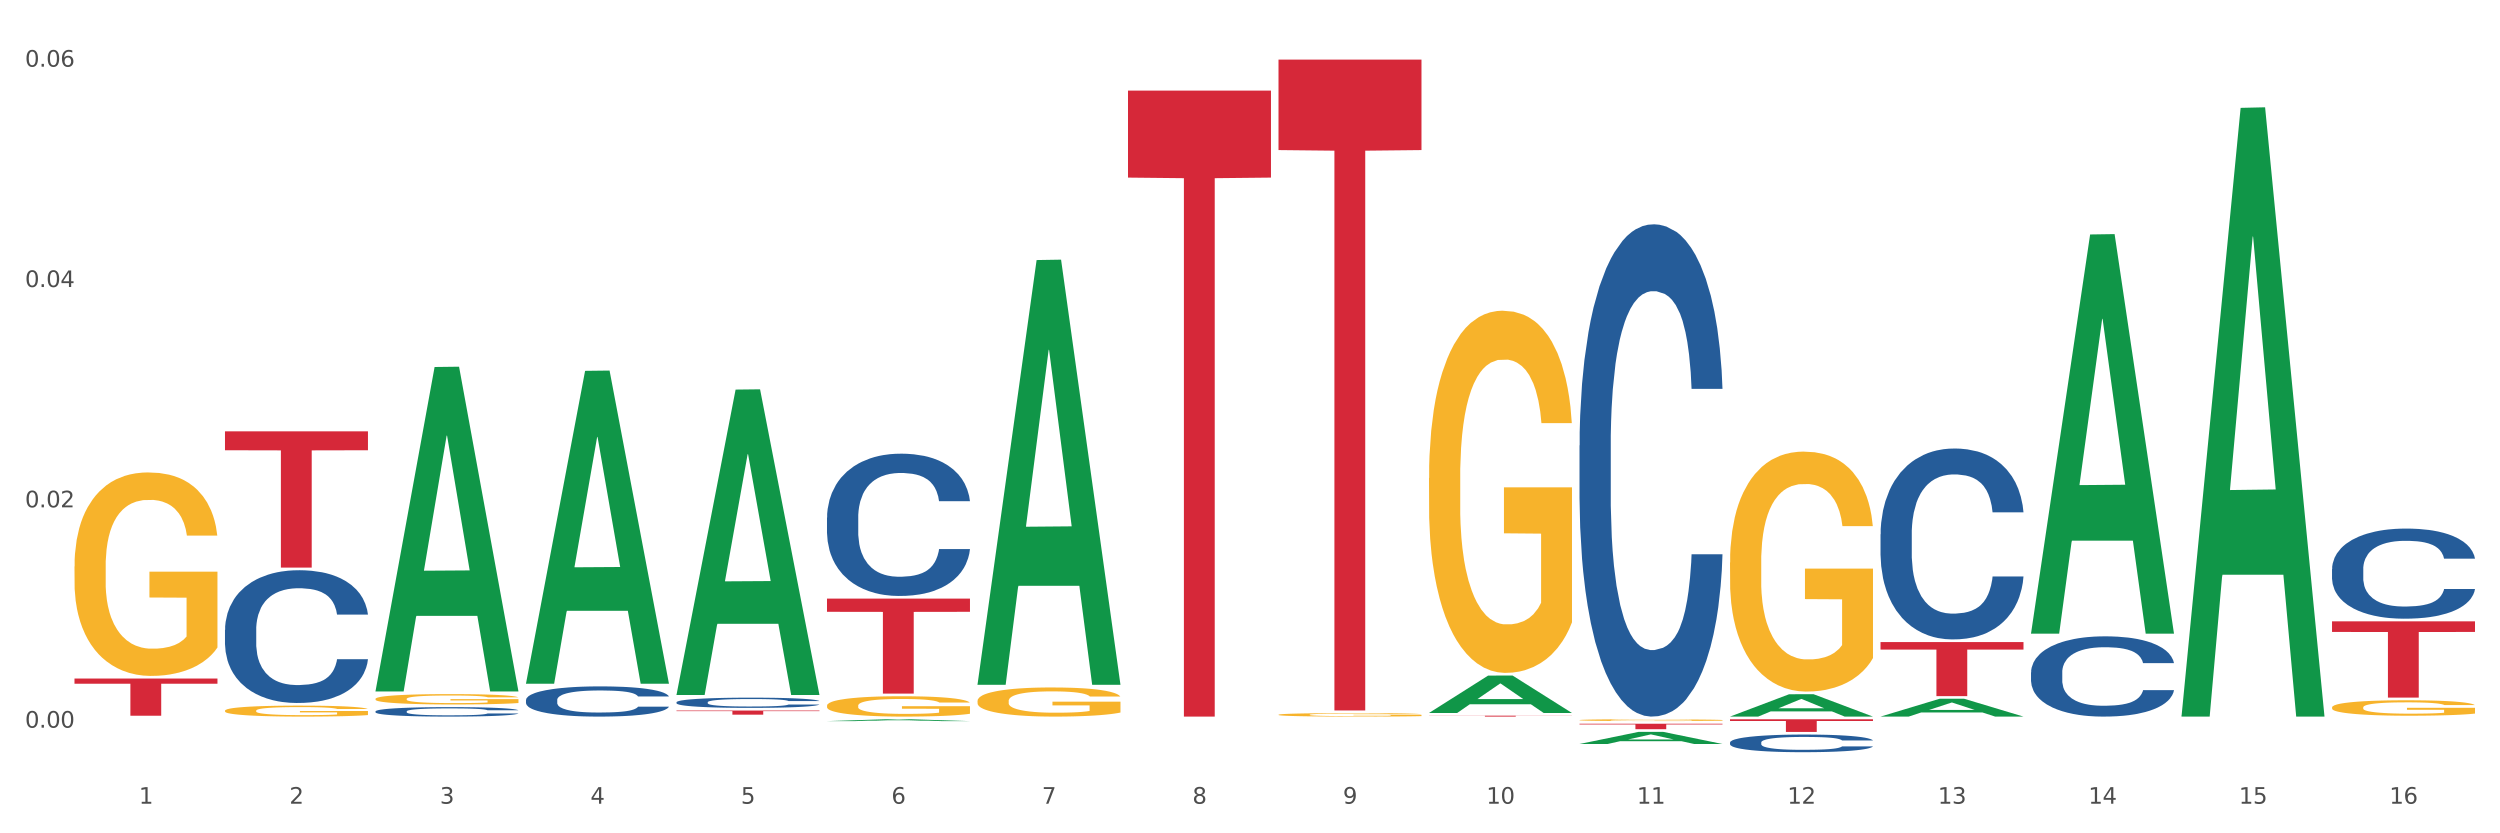 <?xml version="1.0" encoding="utf-8" standalone="no"?>
<!DOCTYPE svg PUBLIC "-//W3C//DTD SVG 1.1//EN"
  "http://www.w3.org/Graphics/SVG/1.1/DTD/svg11.dtd">
<svg xmlns:xlink="http://www.w3.org/1999/xlink" width="1080pt" height="360pt" viewBox="0 0 1080 360" xmlns="http://www.w3.org/2000/svg" version="1.1">
 <rect x="0" y="0" width="1080" height="360" fill="#333333" stroke="none"/>
 <defs>
  <style type="text/css">*{stroke-linejoin: round; stroke-linecap: butt}</style>
 </defs>
 <g id="figure_1">
  <g id="patch_1">
   <path d="M 0 360 
L 1080 360 
L 1080 0 
L 0 0 
z
" style="fill: #ffffff; stroke: #ffffff; stroke-linejoin: miter"/>
  </g>
  <g id="axes_1">
   <g id="matplotlib.axis_1">
    <g id="xtick_1">
     <g id="text_1">
      <!-- 1 -->
      <g style="fill: #4d4d4d" transform="translate(60.004 347.204) scale(0.096 -0.096)">
       <defs>
        <path id="DejaVuSans-31" d="M 794 531 
L 1825 531 
L 1825 4091 
L 703 3866 
L 703 4441 
L 1819 4666 
L 2450 4666 
L 2450 531 
L 3481 531 
L 3481 0 
L 794 0 
L 794 531 
z
" transform="scale(0.016)"/>
       </defs>
       <use xlink:href="#DejaVuSans-31"/>
      </g>
     </g>
    </g>
    <g id="xtick_2">
     <g id="text_2">
      <!-- 2 -->
      <g style="fill: #4d4d4d" transform="translate(125.021 347.204) scale(0.096 -0.096)">
       <defs>
        <path id="DejaVuSans-32" d="M 1228 531 
L 3431 531 
L 3431 0 
L 469 0 
L 469 531 
Q 828 903 1448 1529 
Q 2069 2156 2228 2338 
Q 2531 2678 2651 2914 
Q 2772 3150 2772 3378 
Q 2772 3750 2511 3984 
Q 2250 4219 1831 4219 
Q 1534 4219 1204 4116 
Q 875 4013 500 3803 
L 500 4441 
Q 881 4594 1212 4672 
Q 1544 4750 1819 4750 
Q 2544 4750 2975 4387 
Q 3406 4025 3406 3419 
Q 3406 3131 3298 2873 
Q 3191 2616 2906 2266 
Q 2828 2175 2409 1742 
Q 1991 1309 1228 531 
z
" transform="scale(0.016)"/>
       </defs>
       <use xlink:href="#DejaVuSans-32"/>
      </g>
     </g>
    </g>
    <g id="xtick_3">
     <g id="text_3">
      <!-- 3 -->
      <g style="fill: #4d4d4d" transform="translate(190.039 347.204) scale(0.096 -0.096)">
       <defs>
        <path id="DejaVuSans-33" d="M 2597 2516 
Q 3050 2419 3304 2112 
Q 3559 1806 3559 1356 
Q 3559 666 3084 287 
Q 2609 -91 1734 -91 
Q 1441 -91 1130 -33 
Q 819 25 488 141 
L 488 750 
Q 750 597 1062 519 
Q 1375 441 1716 441 
Q 2309 441 2620 675 
Q 2931 909 2931 1356 
Q 2931 1769 2642 2001 
Q 2353 2234 1838 2234 
L 1294 2234 
L 1294 2753 
L 1863 2753 
Q 2328 2753 2575 2939 
Q 2822 3125 2822 3475 
Q 2822 3834 2567 4026 
Q 2313 4219 1838 4219 
Q 1578 4219 1281 4162 
Q 984 4106 628 3988 
L 628 4550 
Q 988 4650 1302 4700 
Q 1616 4750 1894 4750 
Q 2613 4750 3031 4423 
Q 3450 4097 3450 3541 
Q 3450 3153 3228 2886 
Q 3006 2619 2597 2516 
z
" transform="scale(0.016)"/>
       </defs>
       <use xlink:href="#DejaVuSans-33"/>
      </g>
     </g>
    </g>
    <g id="xtick_4">
     <g id="text_4">
      <!-- 4 -->
      <g style="fill: #4d4d4d" transform="translate(255.056 347.204) scale(0.096 -0.096)">
       <defs>
        <path id="DejaVuSans-34" d="M 2419 4116 
L 825 1625 
L 2419 1625 
L 2419 4116 
z
M 2253 4666 
L 3047 4666 
L 3047 1625 
L 3713 1625 
L 3713 1100 
L 3047 1100 
L 3047 0 
L 2419 0 
L 2419 1100 
L 313 1100 
L 313 1709 
L 2253 4666 
z
" transform="scale(0.016)"/>
       </defs>
       <use xlink:href="#DejaVuSans-34"/>
      </g>
     </g>
    </g>
    <g id="xtick_5">
     <g id="text_5">
      <!-- 5 -->
      <g style="fill: #4d4d4d" transform="translate(320.073 347.204) scale(0.096 -0.096)">
       <defs>
        <path id="DejaVuSans-35" d="M 691 4666 
L 3169 4666 
L 3169 4134 
L 1269 4134 
L 1269 2991 
Q 1406 3038 1543 3061 
Q 1681 3084 1819 3084 
Q 2600 3084 3056 2656 
Q 3513 2228 3513 1497 
Q 3513 744 3044 326 
Q 2575 -91 1722 -91 
Q 1428 -91 1123 -41 
Q 819 9 494 109 
L 494 744 
Q 775 591 1075 516 
Q 1375 441 1709 441 
Q 2250 441 2565 725 
Q 2881 1009 2881 1497 
Q 2881 1984 2565 2268 
Q 2250 2553 1709 2553 
Q 1456 2553 1204 2497 
Q 953 2441 691 2322 
L 691 4666 
z
" transform="scale(0.016)"/>
       </defs>
       <use xlink:href="#DejaVuSans-35"/>
      </g>
     </g>
    </g>
    <g id="xtick_6">
     <g id="text_6">
      <!-- 6 -->
      <g style="fill: #4d4d4d" transform="translate(385.09 347.204) scale(0.096 -0.096)">
       <defs>
        <path id="DejaVuSans-36" d="M 2113 2584 
Q 1688 2584 1439 2293 
Q 1191 2003 1191 1497 
Q 1191 994 1439 701 
Q 1688 409 2113 409 
Q 2538 409 2786 701 
Q 3034 994 3034 1497 
Q 3034 2003 2786 2293 
Q 2538 2584 2113 2584 
z
M 3366 4563 
L 3366 3988 
Q 3128 4100 2886 4159 
Q 2644 4219 2406 4219 
Q 1781 4219 1451 3797 
Q 1122 3375 1075 2522 
Q 1259 2794 1537 2939 
Q 1816 3084 2150 3084 
Q 2853 3084 3261 2657 
Q 3669 2231 3669 1497 
Q 3669 778 3244 343 
Q 2819 -91 2113 -91 
Q 1303 -91 875 529 
Q 447 1150 447 2328 
Q 447 3434 972 4092 
Q 1497 4750 2381 4750 
Q 2619 4750 2861 4703 
Q 3103 4656 3366 4563 
z
" transform="scale(0.016)"/>
       </defs>
       <use xlink:href="#DejaVuSans-36"/>
      </g>
     </g>
    </g>
    <g id="xtick_7">
     <g id="text_7">
      <!-- 7 -->
      <g style="fill: #4d4d4d" transform="translate(450.108 347.204) scale(0.096 -0.096)">
       <defs>
        <path id="DejaVuSans-37" d="M 525 4666 
L 3525 4666 
L 3525 4397 
L 1831 0 
L 1172 0 
L 2766 4134 
L 525 4134 
L 525 4666 
z
" transform="scale(0.016)"/>
       </defs>
       <use xlink:href="#DejaVuSans-37"/>
      </g>
     </g>
    </g>
    <g id="xtick_8">
     <g id="text_8">
      <!-- 8 -->
      <g style="fill: #4d4d4d" transform="translate(515.125 347.204) scale(0.096 -0.096)">
       <defs>
        <path id="DejaVuSans-38" d="M 2034 2216 
Q 1584 2216 1326 1975 
Q 1069 1734 1069 1313 
Q 1069 891 1326 650 
Q 1584 409 2034 409 
Q 2484 409 2743 651 
Q 3003 894 3003 1313 
Q 3003 1734 2745 1975 
Q 2488 2216 2034 2216 
z
M 1403 2484 
Q 997 2584 770 2862 
Q 544 3141 544 3541 
Q 544 4100 942 4425 
Q 1341 4750 2034 4750 
Q 2731 4750 3128 4425 
Q 3525 4100 3525 3541 
Q 3525 3141 3298 2862 
Q 3072 2584 2669 2484 
Q 3125 2378 3379 2068 
Q 3634 1759 3634 1313 
Q 3634 634 3220 271 
Q 2806 -91 2034 -91 
Q 1263 -91 848 271 
Q 434 634 434 1313 
Q 434 1759 690 2068 
Q 947 2378 1403 2484 
z
M 1172 3481 
Q 1172 3119 1398 2916 
Q 1625 2713 2034 2713 
Q 2441 2713 2670 2916 
Q 2900 3119 2900 3481 
Q 2900 3844 2670 4047 
Q 2441 4250 2034 4250 
Q 1625 4250 1398 4047 
Q 1172 3844 1172 3481 
z
" transform="scale(0.016)"/>
       </defs>
       <use xlink:href="#DejaVuSans-38"/>
      </g>
     </g>
    </g>
    <g id="xtick_9">
     <g id="text_9">
      <!-- 9 -->
      <g style="fill: #4d4d4d" transform="translate(580.142 347.204) scale(0.096 -0.096)">
       <defs>
        <path id="DejaVuSans-39" d="M 703 97 
L 703 672 
Q 941 559 1184 500 
Q 1428 441 1663 441 
Q 2288 441 2617 861 
Q 2947 1281 2994 2138 
Q 2813 1869 2534 1725 
Q 2256 1581 1919 1581 
Q 1219 1581 811 2004 
Q 403 2428 403 3163 
Q 403 3881 828 4315 
Q 1253 4750 1959 4750 
Q 2769 4750 3195 4129 
Q 3622 3509 3622 2328 
Q 3622 1225 3098 567 
Q 2575 -91 1691 -91 
Q 1453 -91 1209 -44 
Q 966 3 703 97 
z
M 1959 2075 
Q 2384 2075 2632 2365 
Q 2881 2656 2881 3163 
Q 2881 3666 2632 3958 
Q 2384 4250 1959 4250 
Q 1534 4250 1286 3958 
Q 1038 3666 1038 3163 
Q 1038 2656 1286 2365 
Q 1534 2075 1959 2075 
z
" transform="scale(0.016)"/>
       </defs>
       <use xlink:href="#DejaVuSans-39"/>
      </g>
     </g>
    </g>
    <g id="xtick_10">
     <g id="text_10">
      <!-- 10 -->
      <g style="fill: #4d4d4d" transform="translate(642.105 347.204) scale(0.096 -0.096)">
       <defs>
        <path id="DejaVuSans-30" d="M 2034 4250 
Q 1547 4250 1301 3770 
Q 1056 3291 1056 2328 
Q 1056 1369 1301 889 
Q 1547 409 2034 409 
Q 2525 409 2770 889 
Q 3016 1369 3016 2328 
Q 3016 3291 2770 3770 
Q 2525 4250 2034 4250 
z
M 2034 4750 
Q 2819 4750 3233 4129 
Q 3647 3509 3647 2328 
Q 3647 1150 3233 529 
Q 2819 -91 2034 -91 
Q 1250 -91 836 529 
Q 422 1150 422 2328 
Q 422 3509 836 4129 
Q 1250 4750 2034 4750 
z
" transform="scale(0.016)"/>
       </defs>
       <use xlink:href="#DejaVuSans-31"/>
       <use xlink:href="#DejaVuSans-30" transform="translate(63.623 0)"/>
      </g>
     </g>
    </g>
    <g id="xtick_11">
     <g id="text_11">
      <!-- 11 -->
      <g style="fill: #4d4d4d" transform="translate(707.123 347.204) scale(0.096 -0.096)">
       <use xlink:href="#DejaVuSans-31"/>
       <use xlink:href="#DejaVuSans-31" transform="translate(63.623 0)"/>
      </g>
     </g>
    </g>
    <g id="xtick_12">
     <g id="text_12">
      <!-- 12 -->
      <g style="fill: #4d4d4d" transform="translate(772.14 347.204) scale(0.096 -0.096)">
       <use xlink:href="#DejaVuSans-31"/>
       <use xlink:href="#DejaVuSans-32" transform="translate(63.623 0)"/>
      </g>
     </g>
    </g>
    <g id="xtick_13">
     <g id="text_13">
      <!-- 13 -->
      <g style="fill: #4d4d4d" transform="translate(837.157 347.204) scale(0.096 -0.096)">
       <use xlink:href="#DejaVuSans-31"/>
       <use xlink:href="#DejaVuSans-33" transform="translate(63.623 0)"/>
      </g>
     </g>
    </g>
    <g id="xtick_14">
     <g id="text_14">
      <!-- 14 -->
      <g style="fill: #4d4d4d" transform="translate(902.174 347.204) scale(0.096 -0.096)">
       <use xlink:href="#DejaVuSans-31"/>
       <use xlink:href="#DejaVuSans-34" transform="translate(63.623 0)"/>
      </g>
     </g>
    </g>
    <g id="xtick_15">
     <g id="text_15">
      <!-- 15 -->
      <g style="fill: #4d4d4d" transform="translate(967.192 347.204) scale(0.096 -0.096)">
       <use xlink:href="#DejaVuSans-31"/>
       <use xlink:href="#DejaVuSans-35" transform="translate(63.623 0)"/>
      </g>
     </g>
    </g>
    <g id="xtick_16">
     <g id="text_16">
      <!-- 16 -->
      <g style="fill: #4d4d4d" transform="translate(1032.209 347.204) scale(0.096 -0.096)">
       <use xlink:href="#DejaVuSans-31"/>
       <use xlink:href="#DejaVuSans-36" transform="translate(63.623 0)"/>
      </g>
     </g>
    </g>
    <g id="xtick_17"/>
    <g id="xtick_18"/>
    <g id="xtick_19"/>
    <g id="xtick_20"/>
    <g id="xtick_21"/>
    <g id="xtick_22"/>
    <g id="xtick_23"/>
    <g id="xtick_24"/>
    <g id="xtick_25"/>
    <g id="xtick_26"/>
    <g id="xtick_27"/>
    <g id="xtick_28"/>
    <g id="xtick_29"/>
    <g id="xtick_30"/>
    <g id="xtick_31"/>
   </g>
   <g id="matplotlib.axis_2">
    <g id="ytick_1">
     <g id="text_17">
      <!-- 0.00 -->
      <g style="fill: #4d4d4d" transform="translate(10.8 314.359) scale(0.096 -0.096)">
       <defs>
        <path id="DejaVuSans-2e" d="M 684 794 
L 1344 794 
L 1344 0 
L 684 0 
L 684 794 
z
" transform="scale(0.016)"/>
       </defs>
       <use xlink:href="#DejaVuSans-30"/>
       <use xlink:href="#DejaVuSans-2e" transform="translate(63.623 0)"/>
       <use xlink:href="#DejaVuSans-30" transform="translate(95.41 0)"/>
       <use xlink:href="#DejaVuSans-30" transform="translate(159.033 0)"/>
      </g>
     </g>
    </g>
    <g id="ytick_2">
     <g id="text_18">
      <!-- 0.02 -->
      <g style="fill: #4d4d4d" transform="translate(10.8 219.176) scale(0.096 -0.096)">
       <use xlink:href="#DejaVuSans-30"/>
       <use xlink:href="#DejaVuSans-2e" transform="translate(63.623 0)"/>
       <use xlink:href="#DejaVuSans-30" transform="translate(95.41 0)"/>
       <use xlink:href="#DejaVuSans-32" transform="translate(159.033 0)"/>
      </g>
     </g>
    </g>
    <g id="ytick_3">
     <g id="text_19">
      <!-- 0.04 -->
      <g style="fill: #4d4d4d" transform="translate(10.8 123.994) scale(0.096 -0.096)">
       <use xlink:href="#DejaVuSans-30"/>
       <use xlink:href="#DejaVuSans-2e" transform="translate(63.623 0)"/>
       <use xlink:href="#DejaVuSans-30" transform="translate(95.41 0)"/>
       <use xlink:href="#DejaVuSans-34" transform="translate(159.033 0)"/>
      </g>
     </g>
    </g>
    <g id="ytick_4">
     <g id="text_20">
      <!-- 0.06 -->
      <g style="fill: #4d4d4d" transform="translate(10.8 28.811) scale(0.096 -0.096)">
       <use xlink:href="#DejaVuSans-30"/>
       <use xlink:href="#DejaVuSans-2e" transform="translate(63.623 0)"/>
       <use xlink:href="#DejaVuSans-30" transform="translate(95.41 0)"/>
       <use xlink:href="#DejaVuSans-36" transform="translate(159.033 0)"/>
      </g>
     </g>
    </g>
    <g id="ytick_5"/>
    <g id="ytick_6"/>
    <g id="ytick_7"/>
   </g>
   <g id="PolyCollection_1">
    <path d="M 162.209 298.45 
L 162.273 298.319 
L 187.744 158.545 
L 198.314 158.413 
L 223.976 298.714 
L 211.75 298.714 
L 206.21 266.043 
L 179.912 266.043 
L 179.721 266.57 
L 174.372 298.714 
L 162.209 298.714 
L 162.209 298.45 
L 183.223 246.546 
L 202.899 246.414 
L 193.156 188.317 
L 193.029 188.054 
L 192.902 188.449 
L 183.159 246.414 
L 183.223 246.546 
L 162.209 298.45 
z
" clip-path="url(#p1498aad052)" style="fill: #109648"/>
    <path d="M 32.175 244.712 
L 32.248 244.632 
L 32.248 241.741 
L 32.394 239.253 
L 33.123 233.231 
L 34.217 228.254 
L 35.019 225.604 
L 35.821 223.437 
L 36.769 221.269 
L 37.936 219.021 
L 40.051 215.729 
L 41.363 214.043 
L 42.968 212.277 
L 45.885 209.708 
L 47.999 208.263 
L 50.187 207.059 
L 53.76 205.614 
L 56.094 204.971 
L 58.573 204.49 
L 61.563 204.168 
L 63.824 204.088 
L 68.783 204.329 
L 73.012 205.052 
L 75.054 205.614 
L 77.679 206.577 
L 79.065 207.219 
L 81.326 208.504 
L 83.659 210.19 
L 85.263 211.635 
L 87.67 214.364 
L 89.493 217.094 
L 91.17 220.466 
L 92.045 222.794 
L 92.702 224.962 
L 93.285 227.451 
L 93.868 231.385 
L 80.742 231.385 
L 80.232 228.575 
L 79.43 225.925 
L 78.263 223.356 
L 77.242 221.751 
L 75.492 219.744 
L 73.887 218.459 
L 72.21 217.496 
L 70.168 216.693 
L 68.564 216.291 
L 66.303 215.97 
L 61.855 216.05 
L 58.865 216.693 
L 56.823 217.496 
L 55.511 218.218 
L 54.344 219.021 
L 53.031 220.145 
L 51.5 221.831 
L 50.406 223.356 
L 49.312 225.283 
L 48.437 227.21 
L 47.635 229.458 
L 46.979 231.866 
L 46.468 234.355 
L 46.031 237.406 
L 45.666 242.464 
L 45.666 253.463 
L 45.812 255.952 
L 46.176 259.243 
L 46.614 261.732 
L 47.343 264.703 
L 47.999 266.71 
L 49.239 269.6 
L 50.625 272.008 
L 51.719 273.534 
L 52.812 274.818 
L 54.708 276.585 
L 56.823 278.03 
L 58.646 278.913 
L 61.126 279.716 
L 62.803 280.037 
L 64.261 280.197 
L 67.835 280.197 
L 70.387 279.957 
L 73.231 279.395 
L 75.419 278.672 
L 77.242 277.789 
L 79.284 276.344 
L 80.596 274.979 
L 80.596 258.2 
L 64.553 258.119 
L 64.553 246.96 
L 93.941 246.96 
L 93.941 279.716 
L 92.702 281.402 
L 91.316 282.927 
L 89.858 284.292 
L 87.67 285.978 
L 85.045 287.583 
L 82.711 288.707 
L 80.232 289.671 
L 77.315 290.554 
L 73.523 291.357 
L 71.189 291.678 
L 68.272 291.919 
L 64.845 291.999 
L 61.855 291.839 
L 58.938 291.437 
L 55.875 290.715 
L 52.885 289.671 
L 50.625 288.627 
L 48.364 287.343 
L 45.958 285.657 
L 44.062 284.051 
L 42.603 282.606 
L 40.999 280.759 
L 39.249 278.351 
L 37.936 276.183 
L 36.769 273.935 
L 35.529 271.045 
L 34.654 268.556 
L 33.779 265.425 
L 33.269 263.097 
L 32.685 259.484 
L 32.248 254.426 
L 32.175 244.712 
z
" clip-path="url(#p1498aad052)" style="fill: #f7b32b"/>
    <path d="M 682.347 312.641 
L 744.114 312.641 
L 744.114 312.971 
L 719.817 312.974 
L 719.817 315.02 
L 706.498 315.02 
L 706.498 312.974 
L 682.347 312.971 
L 682.347 312.643 
L 682.347 312.641 
z
" clip-path="url(#p1498aad052)" style="fill: #d62839"/>
    <path d="M 617.33 309.155 
L 679.097 309.155 
L 679.097 309.213 
L 654.8 309.214 
L 654.8 309.572 
L 641.481 309.572 
L 641.481 309.214 
L 617.33 309.213 
L 617.33 309.156 
L 617.33 309.155 
z
" clip-path="url(#p1498aad052)" style="fill: #d62839"/>
    <path d="M 552.313 25.759 
L 614.079 25.759 
L 614.079 64.832 
L 589.783 65.096 
L 589.783 306.926 
L 576.463 306.926 
L 576.463 65.096 
L 552.313 64.832 
L 552.313 26.024 
L 552.313 25.759 
z
" clip-path="url(#p1498aad052)" style="fill: #d62839"/>
    <path d="M 487.296 39.143 
L 549.062 39.143 
L 549.062 76.723 
L 524.765 76.977 
L 524.765 309.572 
L 511.446 309.572 
L 511.446 76.977 
L 487.296 76.723 
L 487.296 39.397 
L 487.296 39.143 
z
" clip-path="url(#p1498aad052)" style="fill: #d62839"/>
    <path d="M 357.261 258.6 
L 419.028 258.6 
L 419.028 264.303 
L 394.731 264.341 
L 394.731 299.637 
L 381.412 299.637 
L 381.412 264.341 
L 357.261 264.303 
L 357.261 258.638 
L 357.261 258.6 
z
" clip-path="url(#p1498aad052)" style="fill: #d62839"/>
    <path d="M 292.244 306.947 
L 354.01 306.947 
L 354.01 307.198 
L 329.714 307.2 
L 329.714 308.75 
L 316.394 308.75 
L 316.394 307.2 
L 292.244 307.198 
L 292.244 306.949 
L 292.244 306.947 
z
" clip-path="url(#p1498aad052)" style="fill: #d62839"/>
    <path d="M 97.192 186.326 
L 158.959 186.326 
L 158.959 194.507 
L 134.662 194.562 
L 134.662 245.195 
L 121.343 245.195 
L 121.343 194.562 
L 97.192 194.507 
L 97.192 186.382 
L 97.192 186.326 
z
" clip-path="url(#p1498aad052)" style="fill: #d62839"/>
    <path d="M 32.175 293.139 
L 93.941 293.139 
L 93.941 295.369 
L 69.645 295.384 
L 69.645 309.188 
L 56.325 309.188 
L 56.325 295.384 
L 32.175 295.369 
L 32.175 293.154 
L 32.175 293.139 
z
" clip-path="url(#p1498aad052)" style="fill: #d62839"/>
    <path d="M 97.192 272.105 
L 97.265 272.052 
L 97.265 270.586 
L 97.484 268.595 
L 98.287 264.929 
L 99.31 262.153 
L 101.062 258.905 
L 102.011 257.543 
L 103.252 256.025 
L 105.807 253.563 
L 108.728 251.468 
L 110.772 250.315 
L 112.305 249.582 
L 115.737 248.273 
L 117.708 247.696 
L 119.752 247.225 
L 121.505 246.911 
L 124.425 246.544 
L 126.761 246.387 
L 129.463 246.335 
L 131.726 246.387 
L 134.719 246.596 
L 139.1 247.225 
L 140.779 247.592 
L 143.042 248.22 
L 145.379 249.058 
L 147.277 249.896 
L 149.467 251.101 
L 151.731 252.672 
L 153.921 254.663 
L 155.454 256.496 
L 156.695 258.434 
L 157.79 260.791 
L 158.594 263.357 
L 158.959 265.505 
L 145.598 265.505 
L 145.233 263.567 
L 144.503 261.472 
L 143.773 260.058 
L 142.969 258.905 
L 141.728 257.596 
L 140.633 256.758 
L 138.808 255.763 
L 137.129 255.134 
L 135.741 254.767 
L 134.062 254.453 
L 130.485 254.139 
L 127.929 254.139 
L 126.323 254.244 
L 124.352 254.506 
L 122.673 254.872 
L 120.701 255.501 
L 119.168 256.182 
L 117.635 257.072 
L 116.759 257.701 
L 115.445 258.853 
L 114.569 259.796 
L 113.4 261.419 
L 112.743 262.572 
L 111.575 265.557 
L 111.064 267.757 
L 110.845 269.276 
L 110.699 270.952 
L 110.699 279.123 
L 111.137 282.79 
L 111.502 284.361 
L 112.086 286.142 
L 113.181 288.447 
L 114.788 290.699 
L 116.467 292.323 
L 117.854 293.318 
L 119.168 294.051 
L 120.482 294.627 
L 122.089 295.151 
L 123.403 295.465 
L 125.374 295.78 
L 127.71 295.937 
L 129.536 295.937 
L 133.259 295.675 
L 134.938 295.413 
L 136.545 295.046 
L 138.297 294.47 
L 139.684 293.842 
L 140.487 293.37 
L 141.801 292.375 
L 142.823 291.327 
L 143.7 290.123 
L 144.284 289.075 
L 144.941 287.504 
L 145.452 285.723 
L 145.598 284.78 
L 158.959 284.78 
L 158.667 286.666 
L 158.156 288.499 
L 157.133 290.961 
L 156.33 292.375 
L 155.089 294.103 
L 153.775 295.57 
L 151.95 297.194 
L 150.27 298.399 
L 148.518 299.446 
L 146.62 300.389 
L 143.188 301.698 
L 141.947 302.065 
L 139.319 302.694 
L 137.275 303.06 
L 134.281 303.427 
L 131.215 303.636 
L 128.002 303.689 
L 125.155 303.584 
L 122.016 303.27 
L 120.044 302.955 
L 117.854 302.484 
L 115.299 301.751 
L 112.889 300.86 
L 110.626 299.813 
L 108.509 298.608 
L 106.538 297.246 
L 103.982 294.994 
L 102.084 292.794 
L 100.697 290.751 
L 99.748 289.023 
L 98.798 286.823 
L 98.287 285.304 
L 97.484 281.637 
L 97.192 278.233 
L 97.192 272.105 
z
" clip-path="url(#p1498aad052)" style="fill: #255c99"/>
    <path d="M 162.209 307.314 
L 162.282 307.31 
L 162.282 307.205 
L 162.502 307.063 
L 163.305 306.801 
L 164.327 306.602 
L 166.079 306.37 
L 167.028 306.272 
L 168.269 306.164 
L 170.825 305.988 
L 173.745 305.838 
L 175.789 305.756 
L 177.323 305.703 
L 180.754 305.61 
L 182.725 305.568 
L 184.77 305.535 
L 186.522 305.512 
L 189.442 305.486 
L 191.778 305.475 
L 194.48 305.471 
L 196.743 305.475 
L 199.737 305.49 
L 204.117 305.535 
L 205.796 305.561 
L 208.06 305.606 
L 210.396 305.666 
L 212.294 305.726 
L 214.485 305.812 
L 216.748 305.924 
L 218.938 306.066 
L 220.471 306.198 
L 221.713 306.336 
L 222.808 306.505 
L 223.611 306.688 
L 223.976 306.842 
L 210.615 306.842 
L 210.25 306.703 
L 209.52 306.553 
L 208.79 306.452 
L 207.987 306.37 
L 206.746 306.276 
L 205.65 306.216 
L 203.825 306.145 
L 202.146 306.1 
L 200.759 306.074 
L 199.079 306.051 
L 195.502 306.029 
L 192.947 306.029 
L 191.34 306.037 
L 189.369 306.055 
L 187.69 306.081 
L 185.719 306.126 
L 184.185 306.175 
L 182.652 306.239 
L 181.776 306.284 
L 180.462 306.366 
L 179.586 306.434 
L 178.418 306.55 
L 177.761 306.632 
L 176.592 306.845 
L 176.081 307.003 
L 175.862 307.111 
L 175.716 307.231 
L 175.716 307.815 
L 176.154 308.078 
L 176.519 308.19 
L 177.104 308.317 
L 178.199 308.482 
L 179.805 308.643 
L 181.484 308.759 
L 182.871 308.83 
L 184.185 308.883 
L 185.5 308.924 
L 187.106 308.962 
L 188.42 308.984 
L 190.391 309.006 
L 192.728 309.018 
L 194.553 309.018 
L 198.276 308.999 
L 199.956 308.98 
L 201.562 308.954 
L 203.314 308.913 
L 204.701 308.868 
L 205.504 308.834 
L 206.819 308.763 
L 207.841 308.688 
L 208.717 308.602 
L 209.301 308.527 
L 209.958 308.415 
L 210.469 308.287 
L 210.615 308.22 
L 223.976 308.22 
L 223.684 308.355 
L 223.173 308.486 
L 222.151 308.662 
L 221.348 308.763 
L 220.106 308.887 
L 218.792 308.991 
L 216.967 309.108 
L 215.288 309.194 
L 213.535 309.269 
L 211.637 309.336 
L 208.206 309.43 
L 206.965 309.456 
L 204.336 309.501 
L 202.292 309.527 
L 199.299 309.553 
L 196.232 309.568 
L 193.02 309.572 
L 190.172 309.565 
L 187.033 309.542 
L 185.062 309.52 
L 182.871 309.486 
L 180.316 309.433 
L 177.907 309.37 
L 175.643 309.295 
L 173.526 309.209 
L 171.555 309.111 
L 168.999 308.95 
L 167.101 308.793 
L 165.714 308.647 
L 164.765 308.523 
L 163.816 308.366 
L 163.305 308.257 
L 162.502 307.995 
L 162.209 307.752 
L 162.209 307.314 
z
" clip-path="url(#p1498aad052)" style="fill: #255c99"/>
    <path d="M 227.227 302.383 
L 227.3 302.371 
L 227.3 302.037 
L 227.519 301.584 
L 228.322 300.749 
L 229.344 300.117 
L 231.096 299.378 
L 232.045 299.068 
L 233.287 298.722 
L 235.842 298.162 
L 238.762 297.685 
L 240.807 297.423 
L 242.34 297.256 
L 245.771 296.958 
L 247.743 296.827 
L 249.787 296.719 
L 251.539 296.648 
L 254.459 296.564 
L 256.796 296.529 
L 259.497 296.517 
L 261.76 296.529 
L 264.754 296.576 
L 269.134 296.719 
L 270.814 296.803 
L 273.077 296.946 
L 275.413 297.137 
L 277.312 297.328 
L 279.502 297.602 
L 281.765 297.959 
L 283.955 298.412 
L 285.489 298.83 
L 286.73 299.271 
L 287.825 299.807 
L 288.628 300.392 
L 288.993 300.88 
L 275.632 300.88 
L 275.267 300.439 
L 274.537 299.962 
L 273.807 299.641 
L 273.004 299.378 
L 271.763 299.08 
L 270.668 298.889 
L 268.842 298.663 
L 267.163 298.52 
L 265.776 298.436 
L 264.097 298.365 
L 260.519 298.293 
L 257.964 298.293 
L 256.358 298.317 
L 254.386 298.377 
L 252.707 298.46 
L 250.736 298.603 
L 249.203 298.758 
L 247.669 298.961 
L 246.793 299.104 
L 245.479 299.366 
L 244.603 299.581 
L 243.435 299.95 
L 242.778 300.213 
L 241.61 300.892 
L 241.099 301.393 
L 240.88 301.739 
L 240.734 302.12 
L 240.734 303.98 
L 241.172 304.815 
L 241.537 305.173 
L 242.121 305.578 
L 243.216 306.103 
L 244.822 306.615 
L 246.501 306.985 
L 247.889 307.211 
L 249.203 307.378 
L 250.517 307.509 
L 252.123 307.629 
L 253.437 307.7 
L 255.409 307.772 
L 257.745 307.807 
L 259.57 307.807 
L 263.294 307.748 
L 264.973 307.688 
L 266.579 307.605 
L 268.331 307.474 
L 269.718 307.331 
L 270.522 307.223 
L 271.836 306.997 
L 272.858 306.758 
L 273.734 306.484 
L 274.318 306.246 
L 274.975 305.888 
L 275.486 305.483 
L 275.632 305.268 
L 288.993 305.268 
L 288.701 305.697 
L 288.19 306.114 
L 287.168 306.675 
L 286.365 306.997 
L 285.124 307.39 
L 283.809 307.724 
L 281.984 308.094 
L 280.305 308.368 
L 278.553 308.606 
L 276.654 308.821 
L 273.223 309.119 
L 271.982 309.202 
L 269.353 309.345 
L 267.309 309.429 
L 264.316 309.512 
L 261.249 309.56 
L 258.037 309.572 
L 255.19 309.548 
L 252.05 309.477 
L 250.079 309.405 
L 247.889 309.298 
L 245.333 309.131 
L 242.924 308.928 
L 240.661 308.69 
L 238.543 308.416 
L 236.572 308.106 
L 234.017 307.593 
L 232.118 307.092 
L 230.731 306.627 
L 229.782 306.234 
L 228.833 305.733 
L 228.322 305.387 
L 227.519 304.553 
L 227.227 303.778 
L 227.227 302.383 
z
" clip-path="url(#p1498aad052)" style="fill: #255c99"/>
    <path d="M 292.244 303.372 
L 292.317 303.368 
L 292.317 303.255 
L 292.536 303.102 
L 293.339 302.819 
L 294.361 302.605 
L 296.113 302.355 
L 297.063 302.25 
L 298.304 302.132 
L 300.859 301.943 
L 303.78 301.781 
L 305.824 301.692 
L 307.357 301.636 
L 310.788 301.535 
L 312.76 301.49 
L 314.804 301.454 
L 316.556 301.43 
L 319.477 301.401 
L 321.813 301.389 
L 324.514 301.385 
L 326.778 301.389 
L 329.771 301.406 
L 334.152 301.454 
L 335.831 301.482 
L 338.094 301.531 
L 340.431 301.595 
L 342.329 301.66 
L 344.519 301.753 
L 346.782 301.874 
L 348.973 302.027 
L 350.506 302.169 
L 351.747 302.318 
L 352.842 302.5 
L 353.645 302.698 
L 354.01 302.863 
L 340.65 302.863 
L 340.284 302.714 
L 339.554 302.552 
L 338.824 302.443 
L 338.021 302.355 
L 336.78 302.254 
L 335.685 302.189 
L 333.86 302.112 
L 332.18 302.064 
L 330.793 302.036 
L 329.114 302.011 
L 325.536 301.987 
L 322.981 301.987 
L 321.375 301.995 
L 319.404 302.015 
L 317.724 302.044 
L 315.753 302.092 
L 314.22 302.145 
L 312.687 302.213 
L 311.811 302.262 
L 310.496 302.351 
L 309.62 302.423 
L 308.452 302.548 
L 307.795 302.637 
L 306.627 302.867 
L 306.116 303.037 
L 305.897 303.154 
L 305.751 303.283 
L 305.751 303.913 
L 306.189 304.196 
L 306.554 304.317 
L 307.138 304.455 
L 308.233 304.632 
L 309.839 304.806 
L 311.519 304.931 
L 312.906 305.008 
L 314.22 305.064 
L 315.534 305.109 
L 317.14 305.149 
L 318.455 305.173 
L 320.426 305.198 
L 322.762 305.21 
L 324.587 305.21 
L 328.311 305.19 
L 329.99 305.169 
L 331.596 305.141 
L 333.349 305.097 
L 334.736 305.048 
L 335.539 305.012 
L 336.853 304.935 
L 337.875 304.854 
L 338.751 304.762 
L 339.335 304.681 
L 339.992 304.56 
L 340.504 304.422 
L 340.65 304.35 
L 354.01 304.35 
L 353.718 304.495 
L 353.207 304.636 
L 352.185 304.826 
L 351.382 304.935 
L 350.141 305.068 
L 348.827 305.182 
L 347.001 305.307 
L 345.322 305.4 
L 343.57 305.48 
L 341.672 305.553 
L 338.24 305.654 
L 336.999 305.682 
L 334.371 305.731 
L 332.326 305.759 
L 329.333 305.787 
L 326.267 305.803 
L 323.054 305.807 
L 320.207 305.799 
L 317.067 305.775 
L 315.096 305.751 
L 312.906 305.715 
L 310.35 305.658 
L 307.941 305.589 
L 305.678 305.509 
L 303.561 305.416 
L 301.589 305.311 
L 299.034 305.137 
L 297.136 304.967 
L 295.748 304.81 
L 294.799 304.677 
L 293.85 304.507 
L 293.339 304.39 
L 292.536 304.107 
L 292.244 303.845 
L 292.244 303.372 
z
" clip-path="url(#p1498aad052)" style="fill: #255c99"/>
    <path d="M 812.382 277.374 
L 874.148 277.374 
L 874.148 280.618 
L 849.852 280.64 
L 849.852 300.718 
L 836.532 300.718 
L 836.532 280.64 
L 812.382 280.618 
L 812.382 277.396 
L 812.382 277.374 
z
" clip-path="url(#p1498aad052)" style="fill: #d62839"/>
    <path d="M 357.261 223.606 
L 357.334 223.55 
L 357.334 221.978 
L 357.553 219.845 
L 358.356 215.915 
L 359.378 212.939 
L 361.131 209.458 
L 362.08 207.999 
L 363.321 206.37 
L 365.876 203.732 
L 368.797 201.486 
L 370.841 200.251 
L 372.374 199.465 
L 375.806 198.061 
L 377.777 197.444 
L 379.821 196.938 
L 381.574 196.602 
L 384.494 196.209 
L 386.83 196.04 
L 389.532 195.984 
L 391.795 196.04 
L 394.788 196.265 
L 399.169 196.938 
L 400.848 197.331 
L 403.111 198.005 
L 405.448 198.903 
L 407.346 199.802 
L 409.536 201.093 
L 411.8 202.777 
L 413.99 204.911 
L 415.523 206.876 
L 416.764 208.953 
L 417.859 211.479 
L 418.663 214.23 
L 419.028 216.532 
L 405.667 216.532 
L 405.302 214.455 
L 404.572 212.209 
L 403.842 210.693 
L 403.038 209.458 
L 401.797 208.055 
L 400.702 207.156 
L 398.877 206.09 
L 397.198 205.416 
L 395.81 205.023 
L 394.131 204.686 
L 390.554 204.349 
L 387.998 204.349 
L 386.392 204.462 
L 384.421 204.742 
L 382.742 205.135 
L 380.77 205.809 
L 379.237 206.539 
L 377.704 207.493 
L 376.828 208.167 
L 375.514 209.402 
L 374.638 210.413 
L 373.469 212.153 
L 372.812 213.388 
L 371.644 216.588 
L 371.133 218.946 
L 370.914 220.574 
L 370.768 222.371 
L 370.768 231.129 
L 371.206 235.059 
L 371.571 236.743 
L 372.155 238.652 
L 373.25 241.123 
L 374.857 243.537 
L 376.536 245.277 
L 377.923 246.344 
L 379.237 247.13 
L 380.551 247.747 
L 382.158 248.309 
L 383.472 248.646 
L 385.443 248.982 
L 387.779 249.151 
L 389.605 249.151 
L 393.328 248.87 
L 395.007 248.589 
L 396.614 248.196 
L 398.366 247.579 
L 399.753 246.905 
L 400.556 246.4 
L 401.87 245.333 
L 402.892 244.21 
L 403.769 242.919 
L 404.353 241.796 
L 405.01 240.112 
L 405.521 238.203 
L 405.667 237.193 
L 419.028 237.193 
L 418.736 239.214 
L 418.224 241.179 
L 417.202 243.817 
L 416.399 245.333 
L 415.158 247.186 
L 413.844 248.758 
L 412.019 250.498 
L 410.339 251.79 
L 408.587 252.912 
L 406.689 253.923 
L 403.257 255.327 
L 402.016 255.72 
L 399.388 256.393 
L 397.344 256.786 
L 394.35 257.179 
L 391.284 257.404 
L 388.071 257.46 
L 385.224 257.348 
L 382.085 257.011 
L 380.113 256.674 
L 377.923 256.169 
L 375.368 255.383 
L 372.958 254.428 
L 370.695 253.305 
L 368.578 252.014 
L 366.606 250.554 
L 364.051 248.14 
L 362.153 245.782 
L 360.766 243.593 
L 359.817 241.74 
L 358.867 239.382 
L 358.356 237.754 
L 357.553 233.824 
L 357.261 230.175 
L 357.261 223.606 
z
" clip-path="url(#p1498aad052)" style="fill: #255c99"/>
    <path d="M 747.365 320.75 
L 747.438 320.743 
L 747.438 320.548 
L 747.657 320.283 
L 748.46 319.795 
L 749.482 319.426 
L 751.234 318.994 
L 752.183 318.813 
L 753.424 318.611 
L 755.98 318.284 
L 758.9 318.005 
L 760.944 317.852 
L 762.478 317.755 
L 765.909 317.58 
L 767.88 317.504 
L 769.925 317.441 
L 771.677 317.399 
L 774.597 317.351 
L 776.934 317.33 
L 779.635 317.323 
L 781.898 317.33 
L 784.892 317.358 
L 789.272 317.441 
L 790.952 317.49 
L 793.215 317.574 
L 795.551 317.685 
L 797.449 317.796 
L 799.64 317.957 
L 801.903 318.166 
L 804.093 318.43 
L 805.627 318.674 
L 806.868 318.932 
L 807.963 319.245 
L 808.766 319.586 
L 809.131 319.872 
L 795.77 319.872 
L 795.405 319.614 
L 794.675 319.336 
L 793.945 319.148 
L 793.142 318.994 
L 791.901 318.82 
L 790.806 318.709 
L 788.98 318.576 
L 787.301 318.493 
L 785.914 318.444 
L 784.235 318.402 
L 780.657 318.361 
L 778.102 318.361 
L 776.496 318.374 
L 774.524 318.409 
L 772.845 318.458 
L 770.874 318.542 
L 769.341 318.632 
L 767.807 318.751 
L 766.931 318.834 
L 765.617 318.987 
L 764.741 319.113 
L 763.573 319.329 
L 762.916 319.482 
L 761.748 319.879 
L 761.237 320.171 
L 761.018 320.373 
L 760.871 320.596 
L 760.871 321.683 
L 761.31 322.17 
L 761.675 322.379 
L 762.259 322.616 
L 763.354 322.923 
L 764.96 323.222 
L 766.639 323.438 
L 768.026 323.57 
L 769.341 323.668 
L 770.655 323.745 
L 772.261 323.814 
L 773.575 323.856 
L 775.546 323.898 
L 777.883 323.919 
L 779.708 323.919 
L 783.432 323.884 
L 785.111 323.849 
L 786.717 323.8 
L 788.469 323.724 
L 789.856 323.64 
L 790.66 323.577 
L 791.974 323.445 
L 792.996 323.306 
L 793.872 323.146 
L 794.456 323.006 
L 795.113 322.797 
L 795.624 322.56 
L 795.77 322.435 
L 809.131 322.435 
L 808.839 322.686 
L 808.328 322.93 
L 807.306 323.257 
L 806.503 323.445 
L 805.262 323.675 
L 803.947 323.87 
L 802.122 324.086 
L 800.443 324.246 
L 798.691 324.385 
L 796.792 324.511 
L 793.361 324.685 
L 792.12 324.734 
L 789.491 324.817 
L 787.447 324.866 
L 784.454 324.915 
L 781.387 324.943 
L 778.175 324.95 
L 775.327 324.936 
L 772.188 324.894 
L 770.217 324.852 
L 768.026 324.789 
L 765.471 324.692 
L 763.062 324.573 
L 760.798 324.434 
L 758.681 324.274 
L 756.71 324.093 
L 754.155 323.793 
L 752.256 323.501 
L 750.869 323.229 
L 749.92 322.999 
L 748.971 322.707 
L 748.46 322.505 
L 747.657 322.017 
L 747.365 321.564 
L 747.365 320.75 
z
" clip-path="url(#p1498aad052)" style="fill: #255c99"/>
    <path d="M 812.382 230.814 
L 812.455 230.738 
L 812.455 228.629 
L 812.674 225.767 
L 813.477 220.494 
L 814.499 216.502 
L 816.251 211.832 
L 817.201 209.873 
L 818.442 207.689 
L 820.997 204.149 
L 823.917 201.136 
L 825.962 199.478 
L 827.495 198.424 
L 830.926 196.541 
L 832.898 195.712 
L 834.942 195.034 
L 836.694 194.582 
L 839.615 194.055 
L 841.951 193.829 
L 844.652 193.754 
L 846.916 193.829 
L 849.909 194.13 
L 854.29 195.034 
L 855.969 195.562 
L 858.232 196.465 
L 860.568 197.671 
L 862.467 198.876 
L 864.657 200.608 
L 866.92 202.868 
L 869.111 205.73 
L 870.644 208.367 
L 871.885 211.154 
L 872.98 214.543 
L 873.783 218.234 
L 874.148 221.323 
L 860.787 221.323 
L 860.422 218.536 
L 859.692 215.523 
L 858.962 213.489 
L 858.159 211.832 
L 856.918 209.949 
L 855.823 208.743 
L 853.998 207.312 
L 852.318 206.408 
L 850.931 205.881 
L 849.252 205.429 
L 845.674 204.977 
L 843.119 204.977 
L 841.513 205.128 
L 839.542 205.504 
L 837.862 206.032 
L 835.891 206.936 
L 834.358 207.915 
L 832.825 209.195 
L 831.949 210.099 
L 830.634 211.756 
L 829.758 213.112 
L 828.59 215.447 
L 827.933 217.104 
L 826.765 221.398 
L 826.254 224.562 
L 826.035 226.746 
L 825.889 229.156 
L 825.889 240.907 
L 826.327 246.18 
L 826.692 248.44 
L 827.276 251.001 
L 828.371 254.315 
L 829.977 257.554 
L 831.657 259.889 
L 833.044 261.32 
L 834.358 262.375 
L 835.672 263.203 
L 837.278 263.957 
L 838.592 264.408 
L 840.564 264.86 
L 842.9 265.086 
L 844.725 265.086 
L 848.449 264.71 
L 850.128 264.333 
L 851.734 263.806 
L 853.486 262.977 
L 854.874 262.073 
L 855.677 261.395 
L 856.991 259.964 
L 858.013 258.458 
L 858.889 256.725 
L 859.473 255.219 
L 860.13 252.959 
L 860.641 250.398 
L 860.787 249.042 
L 874.148 249.042 
L 873.856 251.754 
L 873.345 254.39 
L 872.323 257.931 
L 871.52 259.964 
L 870.279 262.45 
L 868.965 264.559 
L 867.139 266.894 
L 865.46 268.627 
L 863.708 270.133 
L 861.81 271.489 
L 858.378 273.372 
L 857.137 273.899 
L 854.509 274.803 
L 852.464 275.331 
L 849.471 275.858 
L 846.405 276.159 
L 843.192 276.234 
L 840.345 276.084 
L 837.205 275.632 
L 835.234 275.18 
L 833.044 274.502 
L 830.488 273.447 
L 828.079 272.167 
L 825.816 270.66 
L 823.698 268.928 
L 821.727 266.97 
L 819.172 263.731 
L 817.274 260.567 
L 815.886 257.629 
L 814.937 255.144 
L 813.988 251.98 
L 813.477 249.795 
L 812.674 244.523 
L 812.382 239.627 
L 812.382 230.814 
z
" clip-path="url(#p1498aad052)" style="fill: #255c99"/>
    <path d="M 877.399 290.475 
L 877.472 290.444 
L 877.472 289.557 
L 877.691 288.353 
L 878.494 286.137 
L 879.516 284.458 
L 881.269 282.495 
L 882.218 281.671 
L 883.459 280.753 
L 886.014 279.264 
L 888.935 277.997 
L 890.979 277.301 
L 892.512 276.857 
L 895.944 276.066 
L 897.915 275.717 
L 899.959 275.432 
L 901.711 275.242 
L 904.632 275.021 
L 906.968 274.926 
L 909.67 274.894 
L 911.933 274.926 
L 914.926 275.052 
L 919.307 275.432 
L 920.986 275.654 
L 923.249 276.034 
L 925.586 276.541 
L 927.484 277.047 
L 929.674 277.776 
L 931.938 278.726 
L 934.128 279.929 
L 935.661 281.038 
L 936.902 282.21 
L 937.997 283.635 
L 938.8 285.186 
L 939.166 286.485 
L 925.805 286.485 
L 925.44 285.313 
L 924.71 284.046 
L 923.979 283.191 
L 923.176 282.495 
L 921.935 281.703 
L 920.84 281.196 
L 919.015 280.594 
L 917.336 280.214 
L 915.948 279.993 
L 914.269 279.803 
L 910.692 279.613 
L 908.136 279.613 
L 906.53 279.676 
L 904.559 279.834 
L 902.88 280.056 
L 900.908 280.436 
L 899.375 280.848 
L 897.842 281.386 
L 896.966 281.766 
L 895.652 282.463 
L 894.775 283.033 
L 893.607 284.015 
L 892.95 284.711 
L 891.782 286.517 
L 891.271 287.847 
L 891.052 288.765 
L 890.906 289.779 
L 890.906 294.719 
L 891.344 296.936 
L 891.709 297.886 
L 892.293 298.963 
L 893.388 300.356 
L 894.995 301.718 
L 896.674 302.7 
L 898.061 303.301 
L 899.375 303.745 
L 900.689 304.093 
L 902.296 304.41 
L 903.61 304.6 
L 905.581 304.79 
L 907.917 304.885 
L 909.743 304.885 
L 913.466 304.727 
L 915.145 304.568 
L 916.751 304.347 
L 918.504 303.998 
L 919.891 303.618 
L 920.694 303.333 
L 922.008 302.731 
L 923.03 302.098 
L 923.906 301.37 
L 924.491 300.736 
L 925.148 299.786 
L 925.659 298.709 
L 925.805 298.139 
L 939.166 298.139 
L 938.873 299.279 
L 938.362 300.388 
L 937.34 301.876 
L 936.537 302.731 
L 935.296 303.776 
L 933.982 304.663 
L 932.157 305.645 
L 930.477 306.373 
L 928.725 307.007 
L 926.827 307.577 
L 923.395 308.369 
L 922.154 308.59 
L 919.526 308.97 
L 917.482 309.192 
L 914.488 309.414 
L 911.422 309.54 
L 908.209 309.572 
L 905.362 309.509 
L 902.223 309.319 
L 900.251 309.129 
L 898.061 308.844 
L 895.506 308.4 
L 893.096 307.862 
L 890.833 307.228 
L 888.716 306.5 
L 886.744 305.677 
L 884.189 304.315 
L 882.291 302.985 
L 880.904 301.75 
L 879.954 300.705 
L 879.005 299.374 
L 878.494 298.456 
L 877.691 296.239 
L 877.399 294.181 
L 877.399 290.475 
z
" clip-path="url(#p1498aad052)" style="fill: #255c99"/>
    <path d="M 1007.434 245.837 
L 1007.507 245.802 
L 1007.507 244.806 
L 1007.726 243.455 
L 1008.529 240.966 
L 1009.551 239.081 
L 1011.303 236.877 
L 1012.252 235.952 
L 1013.493 234.921 
L 1016.049 233.25 
L 1018.969 231.827 
L 1021.013 231.045 
L 1022.547 230.547 
L 1025.978 229.658 
L 1027.949 229.267 
L 1029.994 228.947 
L 1031.746 228.734 
L 1034.666 228.485 
L 1037.003 228.378 
L 1039.704 228.342 
L 1041.967 228.378 
L 1044.961 228.52 
L 1049.341 228.947 
L 1051.021 229.196 
L 1053.284 229.623 
L 1055.62 230.192 
L 1057.518 230.76 
L 1059.709 231.578 
L 1061.972 232.645 
L 1064.162 233.996 
L 1065.696 235.241 
L 1066.937 236.556 
L 1068.032 238.157 
L 1068.835 239.899 
L 1069.2 241.357 
L 1055.839 241.357 
L 1055.474 240.041 
L 1054.744 238.619 
L 1054.014 237.659 
L 1053.211 236.877 
L 1051.97 235.988 
L 1050.875 235.419 
L 1049.049 234.743 
L 1047.37 234.316 
L 1045.983 234.067 
L 1044.304 233.854 
L 1040.726 233.641 
L 1038.171 233.641 
L 1036.565 233.712 
L 1034.593 233.89 
L 1032.914 234.139 
L 1030.943 234.565 
L 1029.41 235.027 
L 1027.876 235.632 
L 1027 236.059 
L 1025.686 236.841 
L 1024.81 237.481 
L 1023.642 238.583 
L 1022.985 239.366 
L 1021.817 241.392 
L 1021.306 242.886 
L 1021.086 243.917 
L 1020.94 245.055 
L 1020.94 250.602 
L 1021.379 253.091 
L 1021.744 254.158 
L 1022.328 255.367 
L 1023.423 256.931 
L 1025.029 258.46 
L 1026.708 259.563 
L 1028.095 260.238 
L 1029.41 260.736 
L 1030.724 261.127 
L 1032.33 261.483 
L 1033.644 261.696 
L 1035.615 261.91 
L 1037.952 262.016 
L 1039.777 262.016 
L 1043.501 261.839 
L 1045.18 261.661 
L 1046.786 261.412 
L 1048.538 261.021 
L 1049.925 260.594 
L 1050.728 260.274 
L 1052.043 259.598 
L 1053.065 258.887 
L 1053.941 258.069 
L 1054.525 257.358 
L 1055.182 256.291 
L 1055.693 255.082 
L 1055.839 254.442 
L 1069.2 254.442 
L 1068.908 255.722 
L 1068.397 256.967 
L 1067.375 258.638 
L 1066.572 259.598 
L 1065.33 260.772 
L 1064.016 261.767 
L 1062.191 262.87 
L 1060.512 263.688 
L 1058.76 264.399 
L 1056.861 265.039 
L 1053.43 265.928 
L 1052.189 266.177 
L 1049.56 266.603 
L 1047.516 266.852 
L 1044.523 267.101 
L 1041.456 267.243 
L 1038.244 267.279 
L 1035.396 267.208 
L 1032.257 266.995 
L 1030.286 266.781 
L 1028.095 266.461 
L 1025.54 265.963 
L 1023.131 265.359 
L 1020.867 264.648 
L 1018.75 263.83 
L 1016.779 262.905 
L 1014.224 261.376 
L 1012.325 259.883 
L 1010.938 258.496 
L 1009.989 257.323 
L 1009.04 255.829 
L 1008.529 254.798 
L 1007.726 252.309 
L 1007.434 249.998 
L 1007.434 245.837 
z
" clip-path="url(#p1498aad052)" style="fill: #255c99"/>
    <path d="M 1007.434 305.603 
L 1007.507 305.597 
L 1007.507 305.377 
L 1007.652 305.188 
L 1008.382 304.73 
L 1009.475 304.352 
L 1010.278 304.151 
L 1011.08 303.986 
L 1012.028 303.822 
L 1013.195 303.651 
L 1015.309 303.401 
L 1016.622 303.273 
L 1018.226 303.138 
L 1021.143 302.943 
L 1023.258 302.833 
L 1025.446 302.742 
L 1029.019 302.632 
L 1031.353 302.583 
L 1033.832 302.547 
L 1036.822 302.522 
L 1039.083 302.516 
L 1044.041 302.534 
L 1048.271 302.589 
L 1050.313 302.632 
L 1052.938 302.705 
L 1054.324 302.754 
L 1056.584 302.852 
L 1058.918 302.98 
L 1060.522 303.09 
L 1062.929 303.297 
L 1064.752 303.504 
L 1066.429 303.761 
L 1067.304 303.937 
L 1067.96 304.102 
L 1068.544 304.291 
L 1069.127 304.59 
L 1056.001 304.59 
L 1055.49 304.377 
L 1054.688 304.175 
L 1053.521 303.98 
L 1052.5 303.858 
L 1050.75 303.706 
L 1049.146 303.608 
L 1047.469 303.535 
L 1045.427 303.474 
L 1043.823 303.443 
L 1041.562 303.419 
L 1037.114 303.425 
L 1034.124 303.474 
L 1032.082 303.535 
L 1030.769 303.59 
L 1029.602 303.651 
L 1028.29 303.736 
L 1026.758 303.864 
L 1025.665 303.98 
L 1024.571 304.127 
L 1023.696 304.273 
L 1022.893 304.444 
L 1022.237 304.627 
L 1021.727 304.816 
L 1021.289 305.048 
L 1020.925 305.432 
L 1020.925 306.268 
L 1021.07 306.457 
L 1021.435 306.707 
L 1021.873 306.896 
L 1022.602 307.121 
L 1023.258 307.274 
L 1024.498 307.494 
L 1025.883 307.677 
L 1026.977 307.792 
L 1028.071 307.89 
L 1029.967 308.024 
L 1032.082 308.134 
L 1033.905 308.201 
L 1036.384 308.262 
L 1038.062 308.287 
L 1039.52 308.299 
L 1043.093 308.299 
L 1045.646 308.28 
L 1048.49 308.238 
L 1050.677 308.183 
L 1052.5 308.116 
L 1054.542 308.006 
L 1055.855 307.902 
L 1055.855 306.627 
L 1039.812 306.621 
L 1039.812 305.773 
L 1069.2 305.773 
L 1069.2 308.262 
L 1067.96 308.39 
L 1066.575 308.506 
L 1065.116 308.61 
L 1062.929 308.738 
L 1060.303 308.86 
L 1057.97 308.945 
L 1055.49 309.019 
L 1052.573 309.086 
L 1048.781 309.147 
L 1046.448 309.171 
L 1043.531 309.189 
L 1040.103 309.195 
L 1037.114 309.183 
L 1034.197 309.153 
L 1031.134 309.098 
L 1028.144 309.019 
L 1025.883 308.939 
L 1023.623 308.842 
L 1021.216 308.714 
L 1019.32 308.592 
L 1017.862 308.482 
L 1016.257 308.341 
L 1014.507 308.158 
L 1013.195 307.994 
L 1012.028 307.823 
L 1010.788 307.603 
L 1009.913 307.414 
L 1009.038 307.176 
L 1008.527 307 
L 1007.944 306.725 
L 1007.507 306.341 
L 1007.434 305.603 
z
" clip-path="url(#p1498aad052)" style="fill: #f7b32b"/>
    <path d="M 747.365 242.997 
L 747.438 242.903 
L 747.438 239.494 
L 747.583 236.559 
L 748.313 229.458 
L 749.407 223.588 
L 750.209 220.464 
L 751.011 217.908 
L 751.959 215.351 
L 753.126 212.7 
L 755.24 208.818 
L 756.553 206.83 
L 758.157 204.747 
L 761.074 201.718 
L 763.189 200.013 
L 765.377 198.593 
L 768.95 196.889 
L 771.284 196.132 
L 773.763 195.564 
L 776.753 195.185 
L 779.014 195.09 
L 783.972 195.374 
L 788.202 196.226 
L 790.244 196.889 
L 792.869 198.025 
L 794.255 198.783 
L 796.515 200.297 
L 798.849 202.286 
L 800.453 203.99 
L 802.86 207.209 
L 804.683 210.428 
L 806.36 214.404 
L 807.235 217.15 
L 807.891 219.706 
L 808.475 222.641 
L 809.058 227.281 
L 795.932 227.281 
L 795.421 223.967 
L 794.619 220.843 
L 793.452 217.813 
L 792.432 215.919 
L 790.681 213.552 
L 789.077 212.038 
L 787.4 210.901 
L 785.358 209.955 
L 783.754 209.481 
L 781.493 209.103 
L 777.045 209.197 
L 774.055 209.955 
L 772.013 210.901 
L 770.7 211.754 
L 769.533 212.7 
L 768.221 214.026 
L 766.689 216.014 
L 765.596 217.813 
L 764.502 220.085 
L 763.627 222.357 
L 762.824 225.008 
L 762.168 227.849 
L 761.658 230.784 
L 761.22 234.382 
L 760.856 240.346 
L 760.856 253.317 
L 761.001 256.252 
L 761.366 260.134 
L 761.804 263.069 
L 762.533 266.572 
L 763.189 268.939 
L 764.429 272.347 
L 765.814 275.188 
L 766.908 276.987 
L 768.002 278.502 
L 769.898 280.584 
L 772.013 282.289 
L 773.836 283.33 
L 776.315 284.277 
L 777.993 284.656 
L 779.451 284.845 
L 783.024 284.845 
L 785.577 284.561 
L 788.421 283.898 
L 790.608 283.046 
L 792.432 282.005 
L 794.473 280.3 
L 795.786 278.691 
L 795.786 258.903 
L 779.743 258.808 
L 779.743 245.648 
L 809.131 245.648 
L 809.131 284.277 
L 807.891 286.265 
L 806.506 288.064 
L 805.047 289.674 
L 802.86 291.662 
L 800.234 293.555 
L 797.901 294.881 
L 795.421 296.017 
L 792.504 297.058 
L 788.712 298.005 
L 786.379 298.384 
L 783.462 298.668 
L 780.034 298.763 
L 777.045 298.573 
L 774.128 298.1 
L 771.065 297.248 
L 768.075 296.017 
L 765.814 294.786 
L 763.554 293.271 
L 761.147 291.283 
L 759.251 289.389 
L 757.793 287.685 
L 756.188 285.508 
L 754.438 282.667 
L 753.126 280.111 
L 751.959 277.46 
L 750.719 274.052 
L 749.844 271.117 
L 748.969 267.424 
L 748.459 264.679 
L 747.875 260.418 
L 747.438 254.453 
L 747.365 242.997 
z
" clip-path="url(#p1498aad052)" style="fill: #f7b32b"/>
    <path d="M 682.347 311.076 
L 682.42 311.076 
L 682.42 311.05 
L 682.566 311.027 
L 683.295 310.973 
L 684.389 310.929 
L 685.191 310.905 
L 685.994 310.885 
L 686.942 310.866 
L 688.108 310.846 
L 690.223 310.816 
L 691.536 310.801 
L 693.14 310.785 
L 696.057 310.762 
L 698.172 310.749 
L 700.36 310.738 
L 703.933 310.726 
L 706.266 310.72 
L 708.746 310.715 
L 711.736 310.713 
L 713.996 310.712 
L 718.955 310.714 
L 723.185 310.72 
L 725.227 310.726 
L 727.852 310.734 
L 729.237 310.74 
L 731.498 310.751 
L 733.832 310.767 
L 735.436 310.78 
L 737.842 310.804 
L 739.665 310.829 
L 741.343 310.859 
L 742.218 310.88 
L 742.874 310.899 
L 743.457 310.921 
L 744.041 310.957 
L 730.915 310.957 
L 730.404 310.932 
L 729.602 310.908 
L 728.435 310.885 
L 727.414 310.87 
L 725.664 310.852 
L 724.06 310.841 
L 722.383 310.832 
L 720.341 310.825 
L 718.736 310.821 
L 716.476 310.818 
L 712.027 310.819 
L 709.037 310.825 
L 706.996 310.832 
L 705.683 310.839 
L 704.516 310.846 
L 703.204 310.856 
L 701.672 310.871 
L 700.578 310.885 
L 699.484 310.902 
L 698.609 310.919 
L 697.807 310.94 
L 697.151 310.961 
L 696.64 310.983 
L 696.203 311.011 
L 695.838 311.056 
L 695.838 311.155 
L 695.984 311.177 
L 696.349 311.207 
L 696.786 311.229 
L 697.516 311.256 
L 698.172 311.274 
L 699.412 311.3 
L 700.797 311.321 
L 701.891 311.335 
L 702.985 311.347 
L 704.881 311.362 
L 706.996 311.375 
L 708.819 311.383 
L 711.298 311.391 
L 712.975 311.393 
L 714.434 311.395 
L 718.007 311.395 
L 720.559 311.393 
L 723.403 311.388 
L 725.591 311.381 
L 727.414 311.373 
L 729.456 311.36 
L 730.769 311.348 
L 730.769 311.197 
L 714.726 311.197 
L 714.726 311.097 
L 744.114 311.097 
L 744.114 311.391 
L 742.874 311.406 
L 741.489 311.419 
L 740.03 311.432 
L 737.842 311.447 
L 735.217 311.461 
L 732.884 311.471 
L 730.404 311.48 
L 727.487 311.488 
L 723.695 311.495 
L 721.362 311.498 
L 718.445 311.5 
L 715.017 311.501 
L 712.027 311.499 
L 709.11 311.496 
L 706.048 311.489 
L 703.058 311.48 
L 700.797 311.471 
L 698.536 311.459 
L 696.13 311.444 
L 694.234 311.429 
L 692.776 311.417 
L 691.171 311.4 
L 689.421 311.378 
L 688.108 311.359 
L 686.942 311.339 
L 685.702 311.313 
L 684.827 311.29 
L 683.952 311.262 
L 683.441 311.241 
L 682.858 311.209 
L 682.42 311.164 
L 682.347 311.076 
z
" clip-path="url(#p1498aad052)" style="fill: #f7b32b"/>
    <path d="M 617.33 206.526 
L 617.403 206.383 
L 617.403 201.239 
L 617.549 196.809 
L 618.278 186.091 
L 619.372 177.232 
L 620.174 172.516 
L 620.976 168.658 
L 621.924 164.799 
L 623.091 160.798 
L 625.206 154.939 
L 626.519 151.938 
L 628.123 148.795 
L 631.04 144.222 
L 633.155 141.65 
L 635.342 139.506 
L 638.916 136.934 
L 641.249 135.791 
L 643.729 134.933 
L 646.718 134.362 
L 648.979 134.219 
L 653.938 134.647 
L 658.167 135.934 
L 660.209 136.934 
L 662.835 138.649 
L 664.22 139.792 
L 666.481 142.078 
L 668.814 145.079 
L 670.419 147.651 
L 672.825 152.51 
L 674.648 157.369 
L 676.325 163.37 
L 677.201 167.514 
L 677.857 171.373 
L 678.44 175.803 
L 679.024 182.805 
L 665.897 182.805 
L 665.387 177.803 
L 664.585 173.087 
L 663.418 168.515 
L 662.397 165.657 
L 660.647 162.084 
L 659.043 159.798 
L 657.365 158.083 
L 655.323 156.654 
L 653.719 155.94 
L 651.458 155.368 
L 647.01 155.511 
L 644.02 156.654 
L 641.978 158.083 
L 640.666 159.369 
L 639.499 160.798 
L 638.186 162.799 
L 636.655 165.8 
L 635.561 168.515 
L 634.467 171.944 
L 633.592 175.374 
L 632.79 179.375 
L 632.134 183.662 
L 631.623 188.092 
L 631.186 193.522 
L 630.821 202.525 
L 630.821 222.102 
L 630.967 226.532 
L 631.332 232.391 
L 631.769 236.821 
L 632.498 242.108 
L 633.155 245.68 
L 634.394 250.825 
L 635.78 255.112 
L 636.874 257.827 
L 637.968 260.113 
L 639.864 263.257 
L 641.978 265.829 
L 643.801 267.401 
L 646.281 268.83 
L 647.958 269.402 
L 649.417 269.688 
L 652.99 269.688 
L 655.542 269.259 
L 658.386 268.259 
L 660.574 266.973 
L 662.397 265.401 
L 664.439 262.828 
L 665.752 260.399 
L 665.752 230.533 
L 649.708 230.39 
L 649.708 210.527 
L 679.097 210.527 
L 679.097 268.83 
L 677.857 271.831 
L 676.471 274.546 
L 675.013 276.975 
L 672.825 279.976 
L 670.2 282.834 
L 667.866 284.835 
L 665.387 286.55 
L 662.47 288.122 
L 658.678 289.551 
L 656.344 290.122 
L 653.427 290.551 
L 650 290.694 
L 647.01 290.408 
L 644.093 289.694 
L 641.03 288.407 
L 638.041 286.55 
L 635.78 284.692 
L 633.519 282.406 
L 631.113 279.405 
L 629.217 276.547 
L 627.758 273.975 
L 626.154 270.688 
L 624.404 266.401 
L 623.091 262.543 
L 621.924 258.541 
L 620.685 253.397 
L 619.81 248.967 
L 618.934 243.394 
L 618.424 239.25 
L 617.841 232.82 
L 617.403 223.817 
L 617.33 206.526 
z
" clip-path="url(#p1498aad052)" style="fill: #f7b32b"/>
    <path d="M 552.313 308.762 
L 552.386 308.761 
L 552.386 308.711 
L 552.532 308.668 
L 553.261 308.565 
L 554.355 308.48 
L 555.157 308.435 
L 555.959 308.397 
L 556.907 308.36 
L 558.074 308.322 
L 560.189 308.265 
L 561.501 308.237 
L 563.106 308.206 
L 566.023 308.162 
L 568.137 308.138 
L 570.325 308.117 
L 573.898 308.092 
L 576.232 308.081 
L 578.711 308.073 
L 581.701 308.067 
L 583.962 308.066 
L 588.921 308.07 
L 593.15 308.082 
L 595.192 308.092 
L 597.817 308.109 
L 599.203 308.12 
L 601.464 308.142 
L 603.797 308.171 
L 605.401 308.195 
L 607.808 308.242 
L 609.631 308.289 
L 611.308 308.347 
L 612.183 308.386 
L 612.84 308.424 
L 613.423 308.466 
L 614.006 308.534 
L 600.88 308.534 
L 600.37 308.485 
L 599.567 308.44 
L 598.401 308.396 
L 597.38 308.369 
L 595.63 308.334 
L 594.025 308.312 
L 592.348 308.296 
L 590.306 308.282 
L 588.702 308.275 
L 586.441 308.27 
L 581.993 308.271 
L 579.003 308.282 
L 576.961 308.296 
L 575.649 308.308 
L 574.482 308.322 
L 573.169 308.341 
L 571.638 308.37 
L 570.544 308.396 
L 569.45 308.429 
L 568.575 308.462 
L 567.773 308.501 
L 567.116 308.542 
L 566.606 308.585 
L 566.168 308.637 
L 565.804 308.723 
L 565.804 308.912 
L 565.95 308.954 
L 566.314 309.011 
L 566.752 309.053 
L 567.481 309.104 
L 568.137 309.139 
L 569.377 309.188 
L 570.763 309.23 
L 571.856 309.256 
L 572.95 309.278 
L 574.846 309.308 
L 576.961 309.333 
L 578.784 309.348 
L 581.264 309.362 
L 582.941 309.367 
L 584.399 309.37 
L 587.973 309.37 
L 590.525 309.366 
L 593.369 309.356 
L 595.557 309.344 
L 597.38 309.329 
L 599.422 309.304 
L 600.734 309.28 
L 600.734 308.993 
L 584.691 308.992 
L 584.691 308.8 
L 614.079 308.8 
L 614.079 309.362 
L 612.84 309.39 
L 611.454 309.417 
L 609.996 309.44 
L 607.808 309.469 
L 605.183 309.496 
L 602.849 309.516 
L 600.37 309.532 
L 597.453 309.547 
L 593.661 309.561 
L 591.327 309.567 
L 588.41 309.571 
L 584.983 309.572 
L 581.993 309.569 
L 579.076 309.562 
L 576.013 309.55 
L 573.023 309.532 
L 570.763 309.514 
L 568.502 309.492 
L 566.096 309.463 
L 564.199 309.436 
L 562.741 309.411 
L 561.137 309.379 
L 559.387 309.338 
L 558.074 309.301 
L 556.907 309.263 
L 555.667 309.213 
L 554.792 309.17 
L 553.917 309.117 
L 553.407 309.077 
L 552.823 309.015 
L 552.386 308.928 
L 552.313 308.762 
z
" clip-path="url(#p1498aad052)" style="fill: #f7b32b"/>
    <path d="M 422.278 302.802 
L 422.351 302.79 
L 422.351 302.376 
L 422.497 302.02 
L 423.226 301.158 
L 424.32 300.445 
L 425.122 300.066 
L 425.925 299.756 
L 426.873 299.445 
L 428.039 299.123 
L 430.154 298.652 
L 431.467 298.411 
L 433.071 298.158 
L 435.988 297.79 
L 438.103 297.583 
L 440.291 297.411 
L 443.864 297.204 
L 446.197 297.112 
L 448.677 297.043 
L 451.667 296.997 
L 453.927 296.985 
L 458.886 297.02 
L 463.116 297.123 
L 465.158 297.204 
L 467.783 297.342 
L 469.168 297.434 
L 471.429 297.618 
L 473.763 297.859 
L 475.367 298.066 
L 477.773 298.457 
L 479.596 298.848 
L 481.274 299.33 
L 482.149 299.664 
L 482.805 299.974 
L 483.389 300.33 
L 483.972 300.894 
L 470.846 300.894 
L 470.335 300.491 
L 469.533 300.112 
L 468.366 299.744 
L 467.345 299.514 
L 465.595 299.227 
L 463.991 299.043 
L 462.314 298.905 
L 460.272 298.79 
L 458.667 298.733 
L 456.407 298.687 
L 451.958 298.698 
L 448.969 298.79 
L 446.927 298.905 
L 445.614 299.008 
L 444.447 299.123 
L 443.135 299.284 
L 441.603 299.526 
L 440.509 299.744 
L 439.416 300.02 
L 438.54 300.296 
L 437.738 300.618 
L 437.082 300.963 
L 436.571 301.319 
L 436.134 301.756 
L 435.769 302.48 
L 435.769 304.055 
L 435.915 304.411 
L 436.28 304.882 
L 436.717 305.239 
L 437.447 305.664 
L 438.103 305.951 
L 439.343 306.365 
L 440.728 306.71 
L 441.822 306.928 
L 442.916 307.112 
L 444.812 307.365 
L 446.927 307.572 
L 448.75 307.698 
L 451.229 307.813 
L 452.906 307.859 
L 454.365 307.882 
L 457.938 307.882 
L 460.49 307.848 
L 463.334 307.767 
L 465.522 307.664 
L 467.345 307.537 
L 469.387 307.331 
L 470.7 307.135 
L 470.7 304.733 
L 454.657 304.721 
L 454.657 303.124 
L 484.045 303.124 
L 484.045 307.813 
L 482.805 308.055 
L 481.42 308.273 
L 479.961 308.469 
L 477.773 308.71 
L 475.148 308.94 
L 472.815 309.101 
L 470.335 309.239 
L 467.418 309.365 
L 463.626 309.48 
L 461.293 309.526 
L 458.376 309.561 
L 454.948 309.572 
L 451.958 309.549 
L 449.041 309.492 
L 445.979 309.388 
L 442.989 309.239 
L 440.728 309.089 
L 438.468 308.905 
L 436.061 308.664 
L 434.165 308.434 
L 432.707 308.227 
L 431.102 307.963 
L 429.352 307.618 
L 428.039 307.308 
L 426.873 306.986 
L 425.633 306.572 
L 424.758 306.216 
L 423.883 305.767 
L 423.372 305.434 
L 422.789 304.917 
L 422.351 304.193 
L 422.278 302.802 
z
" clip-path="url(#p1498aad052)" style="fill: #f7b32b"/>
    <path d="M 357.261 304.841 
L 357.334 304.833 
L 357.334 304.544 
L 357.48 304.295 
L 358.209 303.692 
L 359.303 303.194 
L 360.105 302.929 
L 360.907 302.712 
L 361.855 302.496 
L 363.022 302.271 
L 365.137 301.941 
L 366.45 301.773 
L 368.054 301.596 
L 370.971 301.339 
L 373.086 301.194 
L 375.273 301.074 
L 378.847 300.929 
L 381.18 300.865 
L 383.66 300.817 
L 386.649 300.785 
L 388.91 300.777 
L 393.869 300.801 
L 398.098 300.873 
L 400.14 300.929 
L 402.766 301.026 
L 404.151 301.09 
L 406.412 301.218 
L 408.745 301.387 
L 410.35 301.532 
L 412.756 301.805 
L 414.579 302.078 
L 416.256 302.415 
L 417.132 302.648 
L 417.788 302.865 
L 418.371 303.114 
L 418.955 303.508 
L 405.828 303.508 
L 405.318 303.227 
L 404.516 302.961 
L 403.349 302.704 
L 402.328 302.544 
L 400.578 302.343 
L 398.974 302.214 
L 397.296 302.118 
L 395.254 302.038 
L 393.65 301.998 
L 391.39 301.965 
L 386.941 301.973 
L 383.951 302.038 
L 381.909 302.118 
L 380.597 302.19 
L 379.43 302.271 
L 378.117 302.383 
L 376.586 302.552 
L 375.492 302.704 
L 374.398 302.897 
L 373.523 303.09 
L 372.721 303.315 
L 372.065 303.556 
L 371.554 303.805 
L 371.117 304.11 
L 370.752 304.616 
L 370.752 305.717 
L 370.898 305.966 
L 371.263 306.295 
L 371.7 306.544 
L 372.429 306.841 
L 373.086 307.042 
L 374.325 307.331 
L 375.711 307.572 
L 376.805 307.725 
L 377.899 307.853 
L 379.795 308.03 
L 381.909 308.174 
L 383.733 308.263 
L 386.212 308.343 
L 387.889 308.375 
L 389.348 308.391 
L 392.921 308.391 
L 395.473 308.367 
L 398.317 308.311 
L 400.505 308.239 
L 402.328 308.15 
L 404.37 308.006 
L 405.683 307.869 
L 405.683 306.19 
L 389.639 306.182 
L 389.639 305.066 
L 419.028 305.066 
L 419.028 308.343 
L 417.788 308.512 
L 416.402 308.664 
L 414.944 308.801 
L 412.756 308.97 
L 410.131 309.13 
L 407.797 309.243 
L 405.318 309.339 
L 402.401 309.427 
L 398.609 309.508 
L 396.275 309.54 
L 393.358 309.564 
L 389.931 309.572 
L 386.941 309.556 
L 384.024 309.516 
L 380.961 309.443 
L 377.972 309.339 
L 375.711 309.235 
L 373.45 309.106 
L 371.044 308.937 
L 369.148 308.777 
L 367.689 308.632 
L 366.085 308.447 
L 364.335 308.207 
L 363.022 307.99 
L 361.855 307.765 
L 360.616 307.476 
L 359.741 307.227 
L 358.866 306.913 
L 358.355 306.68 
L 357.772 306.319 
L 357.334 305.813 
L 357.261 304.841 
z
" clip-path="url(#p1498aad052)" style="fill: #f7b32b"/>
    <path d="M 162.209 301.923 
L 162.282 301.919 
L 162.282 301.771 
L 162.428 301.645 
L 163.157 301.338 
L 164.251 301.085 
L 165.054 300.95 
L 165.856 300.839 
L 166.804 300.729 
L 167.97 300.614 
L 170.085 300.447 
L 171.398 300.361 
L 173.002 300.271 
L 175.919 300.14 
L 178.034 300.066 
L 180.222 300.005 
L 183.795 299.931 
L 186.128 299.899 
L 188.608 299.874 
L 191.598 299.858 
L 193.858 299.854 
L 198.817 299.866 
L 203.047 299.903 
L 205.089 299.931 
L 207.714 299.981 
L 209.099 300.013 
L 211.36 300.079 
L 213.694 300.165 
L 215.298 300.238 
L 217.704 300.377 
L 219.528 300.516 
L 221.205 300.688 
L 222.08 300.806 
L 222.736 300.917 
L 223.32 301.044 
L 223.903 301.244 
L 210.777 301.244 
L 210.266 301.101 
L 209.464 300.966 
L 208.297 300.835 
L 207.276 300.753 
L 205.526 300.651 
L 203.922 300.586 
L 202.245 300.537 
L 200.203 300.496 
L 198.598 300.475 
L 196.338 300.459 
L 191.889 300.463 
L 188.9 300.496 
L 186.858 300.537 
L 185.545 300.573 
L 184.378 300.614 
L 183.066 300.672 
L 181.534 300.757 
L 180.44 300.835 
L 179.347 300.933 
L 178.471 301.031 
L 177.669 301.146 
L 177.013 301.269 
L 176.503 301.395 
L 176.065 301.551 
L 175.7 301.808 
L 175.7 302.368 
L 175.846 302.495 
L 176.211 302.663 
L 176.648 302.79 
L 177.378 302.941 
L 178.034 303.043 
L 179.274 303.19 
L 180.659 303.313 
L 181.753 303.391 
L 182.847 303.456 
L 184.743 303.546 
L 186.858 303.62 
L 188.681 303.665 
L 191.16 303.706 
L 192.837 303.722 
L 194.296 303.73 
L 197.869 303.73 
L 200.422 303.718 
L 203.266 303.689 
L 205.453 303.652 
L 207.276 303.607 
L 209.318 303.534 
L 210.631 303.464 
L 210.631 302.61 
L 194.588 302.606 
L 194.588 302.037 
L 223.976 302.037 
L 223.976 303.706 
L 222.736 303.791 
L 221.351 303.869 
L 219.892 303.939 
L 217.704 304.025 
L 215.079 304.106 
L 212.746 304.164 
L 210.266 304.213 
L 207.349 304.258 
L 203.557 304.298 
L 201.224 304.315 
L 198.307 304.327 
L 194.879 304.331 
L 191.889 304.323 
L 188.972 304.303 
L 185.91 304.266 
L 182.92 304.213 
L 180.659 304.159 
L 178.399 304.094 
L 175.992 304.008 
L 174.096 303.926 
L 172.638 303.853 
L 171.033 303.759 
L 169.283 303.636 
L 167.97 303.526 
L 166.804 303.411 
L 165.564 303.264 
L 164.689 303.137 
L 163.814 302.978 
L 163.303 302.859 
L 162.72 302.675 
L 162.282 302.418 
L 162.209 301.923 
z
" clip-path="url(#p1498aad052)" style="fill: #f7b32b"/>
    <path d="M 97.192 307.02 
L 97.265 307.016 
L 97.265 306.86 
L 97.411 306.726 
L 98.14 306.401 
L 99.234 306.132 
L 100.036 305.989 
L 100.838 305.873 
L 101.786 305.756 
L 102.953 305.634 
L 105.068 305.457 
L 106.381 305.366 
L 107.985 305.27 
L 110.902 305.132 
L 113.017 305.054 
L 115.204 304.989 
L 118.778 304.911 
L 121.111 304.876 
L 123.591 304.85 
L 126.58 304.833 
L 128.841 304.829 
L 133.8 304.842 
L 138.03 304.88 
L 140.071 304.911 
L 142.697 304.963 
L 144.082 304.997 
L 146.343 305.067 
L 148.676 305.158 
L 150.281 305.236 
L 152.687 305.383 
L 154.51 305.53 
L 156.188 305.712 
L 157.063 305.838 
L 157.719 305.955 
L 158.302 306.089 
L 158.886 306.301 
L 145.759 306.301 
L 145.249 306.15 
L 144.447 306.007 
L 143.28 305.868 
L 142.259 305.782 
L 140.509 305.673 
L 138.905 305.604 
L 137.227 305.552 
L 135.185 305.509 
L 133.581 305.487 
L 131.321 305.47 
L 126.872 305.474 
L 123.882 305.509 
L 121.84 305.552 
L 120.528 305.591 
L 119.361 305.634 
L 118.048 305.695 
L 116.517 305.786 
L 115.423 305.868 
L 114.329 305.972 
L 113.454 306.076 
L 112.652 306.197 
L 111.996 306.327 
L 111.485 306.462 
L 111.048 306.626 
L 110.683 306.899 
L 110.683 307.493 
L 110.829 307.627 
L 111.194 307.805 
L 111.631 307.939 
L 112.36 308.099 
L 113.017 308.207 
L 114.256 308.363 
L 115.642 308.493 
L 116.736 308.576 
L 117.83 308.645 
L 119.726 308.74 
L 121.84 308.818 
L 123.664 308.866 
L 126.143 308.909 
L 127.82 308.927 
L 129.279 308.935 
L 132.852 308.935 
L 135.404 308.922 
L 138.248 308.892 
L 140.436 308.853 
L 142.259 308.805 
L 144.301 308.727 
L 145.614 308.654 
L 145.614 307.748 
L 129.57 307.744 
L 129.57 307.142 
L 158.959 307.142 
L 158.959 308.909 
L 157.719 309 
L 156.333 309.082 
L 154.875 309.156 
L 152.687 309.247 
L 150.062 309.334 
L 147.728 309.394 
L 145.249 309.446 
L 142.332 309.494 
L 138.54 309.537 
L 136.206 309.555 
L 133.289 309.568 
L 129.862 309.572 
L 126.872 309.563 
L 123.955 309.542 
L 120.892 309.503 
L 117.903 309.446 
L 115.642 309.39 
L 113.381 309.321 
L 110.975 309.23 
L 109.079 309.143 
L 107.62 309.065 
L 106.016 308.966 
L 104.266 308.836 
L 102.953 308.719 
L 101.786 308.597 
L 100.547 308.441 
L 99.672 308.307 
L 98.797 308.138 
L 98.286 308.013 
L 97.703 307.818 
L 97.265 307.545 
L 97.192 307.02 
z
" clip-path="url(#p1498aad052)" style="fill: #f7b32b"/>
    <path d="M 682.347 192.454 
L 682.42 192.259 
L 682.42 186.821 
L 682.639 179.441 
L 683.443 165.845 
L 684.465 155.551 
L 686.217 143.509 
L 687.166 138.459 
L 688.407 132.826 
L 690.963 123.698 
L 693.883 115.929 
L 695.927 111.656 
L 697.46 108.937 
L 700.892 104.081 
L 702.863 101.944 
L 704.907 100.196 
L 706.66 99.031 
L 709.58 97.671 
L 711.916 97.089 
L 714.618 96.894 
L 716.881 97.089 
L 719.875 97.866 
L 724.255 100.196 
L 725.934 101.556 
L 728.198 103.887 
L 730.534 106.994 
L 732.432 110.102 
L 734.623 114.569 
L 736.886 120.396 
L 739.076 127.776 
L 740.609 134.574 
L 741.85 141.761 
L 742.946 150.501 
L 743.749 160.018 
L 744.114 167.981 
L 730.753 167.981 
L 730.388 160.795 
L 729.658 153.026 
L 728.928 147.782 
L 728.125 143.509 
L 726.883 138.653 
L 725.788 135.545 
L 723.963 131.855 
L 722.284 129.524 
L 720.897 128.165 
L 719.217 127 
L 715.64 125.834 
L 713.085 125.834 
L 711.478 126.223 
L 709.507 127.194 
L 707.828 128.553 
L 705.857 130.884 
L 704.323 133.409 
L 702.79 136.711 
L 701.914 139.042 
L 700.6 143.315 
L 699.724 146.811 
L 698.556 152.832 
L 697.899 157.105 
L 696.73 168.175 
L 696.219 176.333 
L 696 181.966 
L 695.854 188.181 
L 695.854 218.48 
L 696.292 232.076 
L 696.657 237.903 
L 697.241 244.506 
L 698.337 253.052 
L 699.943 261.404 
L 701.622 267.425 
L 703.009 271.115 
L 704.323 273.834 
L 705.638 275.971 
L 707.244 277.913 
L 708.558 279.079 
L 710.529 280.244 
L 712.866 280.827 
L 714.691 280.827 
L 718.414 279.855 
L 720.094 278.884 
L 721.7 277.525 
L 723.452 275.388 
L 724.839 273.058 
L 725.642 271.309 
L 726.956 267.619 
L 727.979 263.735 
L 728.855 259.267 
L 729.439 255.383 
L 730.096 249.556 
L 730.607 242.952 
L 730.753 239.456 
L 744.114 239.456 
L 743.822 246.449 
L 743.311 253.246 
L 742.289 262.375 
L 741.485 267.619 
L 740.244 274.029 
L 738.93 279.467 
L 737.105 285.488 
L 735.426 289.955 
L 733.673 293.84 
L 731.775 297.336 
L 728.344 302.191 
L 727.102 303.551 
L 724.474 305.882 
L 722.43 307.241 
L 719.436 308.601 
L 716.37 309.378 
L 713.158 309.572 
L 710.31 309.184 
L 707.171 308.018 
L 705.2 306.853 
L 703.009 305.105 
L 700.454 302.386 
L 698.045 299.084 
L 695.781 295.199 
L 693.664 290.732 
L 691.693 285.682 
L 689.137 277.33 
L 687.239 269.173 
L 685.852 261.598 
L 684.903 255.189 
L 683.954 247.031 
L 683.443 241.399 
L 682.639 227.803 
L 682.347 215.178 
L 682.347 192.454 
z
" clip-path="url(#p1498aad052)" style="fill: #255c99"/>
    <path d="M 1007.434 268.419 
L 1069.2 268.419 
L 1069.2 272.999 
L 1044.903 273.03 
L 1044.903 301.376 
L 1031.584 301.376 
L 1031.584 273.03 
L 1007.434 272.999 
L 1007.434 268.45 
L 1007.434 268.419 
z
" clip-path="url(#p1498aad052)" style="fill: #d62839"/>
    <path d="M 747.365 310.712 
L 809.131 310.712 
L 809.131 311.472 
L 784.834 311.477 
L 784.834 316.183 
L 771.515 316.183 
L 771.515 311.477 
L 747.365 311.472 
L 747.365 310.717 
L 747.365 310.712 
z
" clip-path="url(#p1498aad052)" style="fill: #d62839"/>
    <path d="M 617.33 307.985 
L 617.394 307.97 
L 642.865 291.849 
L 653.435 291.834 
L 679.097 308.016 
L 666.871 308.016 
L 661.331 304.247 
L 635.032 304.247 
L 634.841 304.308 
L 629.492 308.016 
L 617.33 308.016 
L 617.33 307.985 
L 638.343 301.999 
L 658.02 301.983 
L 648.277 295.283 
L 648.15 295.252 
L 648.022 295.298 
L 638.28 301.983 
L 638.343 301.999 
L 617.33 307.985 
z
" clip-path="url(#p1498aad052)" style="fill: #109648"/>
    <path d="M 942.416 309.078 
L 942.48 308.831 
L 967.951 46.598 
L 978.521 46.351 
L 1004.183 309.572 
L 991.957 309.572 
L 986.417 248.277 
L 960.118 248.277 
L 959.927 249.266 
L 954.579 309.572 
L 942.416 309.572 
L 942.416 309.078 
L 963.43 211.698 
L 983.106 211.451 
L 973.363 102.455 
L 973.236 101.961 
L 973.109 102.702 
L 963.366 211.451 
L 963.43 211.698 
L 942.416 309.078 
z
" clip-path="url(#p1498aad052)" style="fill: #109648"/>
    <path d="M 877.399 273.43 
L 877.463 273.268 
L 902.933 101.29 
L 913.504 101.128 
L 939.166 273.754 
L 926.94 273.754 
L 921.4 233.556 
L 895.101 233.556 
L 894.91 234.204 
L 889.561 273.754 
L 877.399 273.754 
L 877.399 273.43 
L 898.412 209.566 
L 918.089 209.404 
L 908.346 137.923 
L 908.219 137.599 
L 908.091 138.085 
L 898.349 209.404 
L 898.412 209.566 
L 877.399 273.43 
z
" clip-path="url(#p1498aad052)" style="fill: #109648"/>
    <path d="M 812.382 309.558 
L 812.446 309.55 
L 837.916 301.865 
L 848.487 301.858 
L 874.148 309.572 
L 861.922 309.572 
L 856.382 307.776 
L 830.084 307.776 
L 829.893 307.805 
L 824.544 309.572 
L 812.382 309.572 
L 812.382 309.558 
L 833.395 306.704 
L 853.071 306.696 
L 843.329 303.502 
L 843.201 303.488 
L 843.074 303.509 
L 833.332 306.696 
L 833.395 306.704 
L 812.382 309.558 
z
" clip-path="url(#p1498aad052)" style="fill: #109648"/>
    <path d="M 747.365 309.554 
L 747.428 309.545 
L 772.899 299.911 
L 783.469 299.902 
L 809.131 309.572 
L 796.905 309.572 
L 791.365 307.32 
L 765.067 307.32 
L 764.876 307.357 
L 759.527 309.572 
L 747.365 309.572 
L 747.365 309.554 
L 768.378 305.977 
L 788.054 305.967 
L 778.312 301.963 
L 778.184 301.945 
L 778.057 301.973 
L 768.314 305.967 
L 768.378 305.977 
L 747.365 309.554 
z
" clip-path="url(#p1498aad052)" style="fill: #109648"/>
    <path d="M 682.347 321.396 
L 682.411 321.391 
L 707.882 316.165 
L 718.452 316.16 
L 744.114 321.406 
L 731.888 321.406 
L 726.348 320.185 
L 700.05 320.185 
L 699.859 320.204 
L 694.51 321.406 
L 682.347 321.406 
L 682.347 321.396 
L 703.361 319.456 
L 723.037 319.451 
L 713.294 317.278 
L 713.167 317.268 
L 713.04 317.283 
L 703.297 319.451 
L 703.361 319.456 
L 682.347 321.396 
z
" clip-path="url(#p1498aad052)" style="fill: #109648"/>
    <path d="M 422.278 295.501 
L 422.342 295.328 
L 447.813 112.343 
L 458.383 112.17 
L 484.045 295.846 
L 471.819 295.846 
L 466.279 253.074 
L 439.981 253.074 
L 439.79 253.764 
L 434.441 295.846 
L 422.278 295.846 
L 422.278 295.501 
L 443.292 227.549 
L 462.968 227.377 
L 453.225 151.32 
L 453.098 150.975 
L 452.971 151.492 
L 443.228 227.377 
L 443.292 227.549 
L 422.278 295.501 
z
" clip-path="url(#p1498aad052)" style="fill: #109648"/>
    <path d="M 357.261 311.521 
L 357.325 311.52 
L 382.796 310.713 
L 393.366 310.712 
L 419.028 311.522 
L 406.802 311.522 
L 401.262 311.334 
L 374.963 311.334 
L 374.772 311.337 
L 369.423 311.522 
L 357.261 311.522 
L 357.261 311.521 
L 378.275 311.221 
L 397.951 311.22 
L 388.208 310.885 
L 388.081 310.883 
L 387.953 310.885 
L 378.211 311.22 
L 378.275 311.221 
L 357.261 311.521 
z
" clip-path="url(#p1498aad052)" style="fill: #109648"/>
    <path d="M 292.244 299.997 
L 292.308 299.873 
L 317.778 168.302 
L 328.349 168.178 
L 354.01 300.246 
L 341.784 300.246 
L 336.245 269.492 
L 309.946 269.492 
L 309.755 269.988 
L 304.406 300.246 
L 292.244 300.246 
L 292.244 299.997 
L 313.257 251.139 
L 332.933 251.015 
L 323.191 196.328 
L 323.063 196.08 
L 322.936 196.452 
L 313.194 251.015 
L 313.257 251.139 
L 292.244 299.997 
z
" clip-path="url(#p1498aad052)" style="fill: #109648"/>
    <path d="M 227.227 295.123 
L 227.29 294.996 
L 252.761 160.206 
L 263.331 160.079 
L 288.993 295.377 
L 276.767 295.377 
L 271.227 263.871 
L 244.929 263.871 
L 244.738 264.379 
L 239.389 295.377 
L 227.227 295.377 
L 227.227 295.123 
L 248.24 245.069 
L 267.916 244.942 
L 258.174 188.917 
L 258.046 188.663 
L 257.919 189.044 
L 248.176 244.942 
L 248.24 245.069 
L 227.227 295.123 
z
" clip-path="url(#p1498aad052)" style="fill: #109648"/>
   </g>
  </g>
 </g>
 <defs>
  <clipPath id="p1498aad052">
   <rect x="32.175" y="10.8" width="1037.025" height="329.109"/>
  </clipPath>
 </defs>
</svg>
